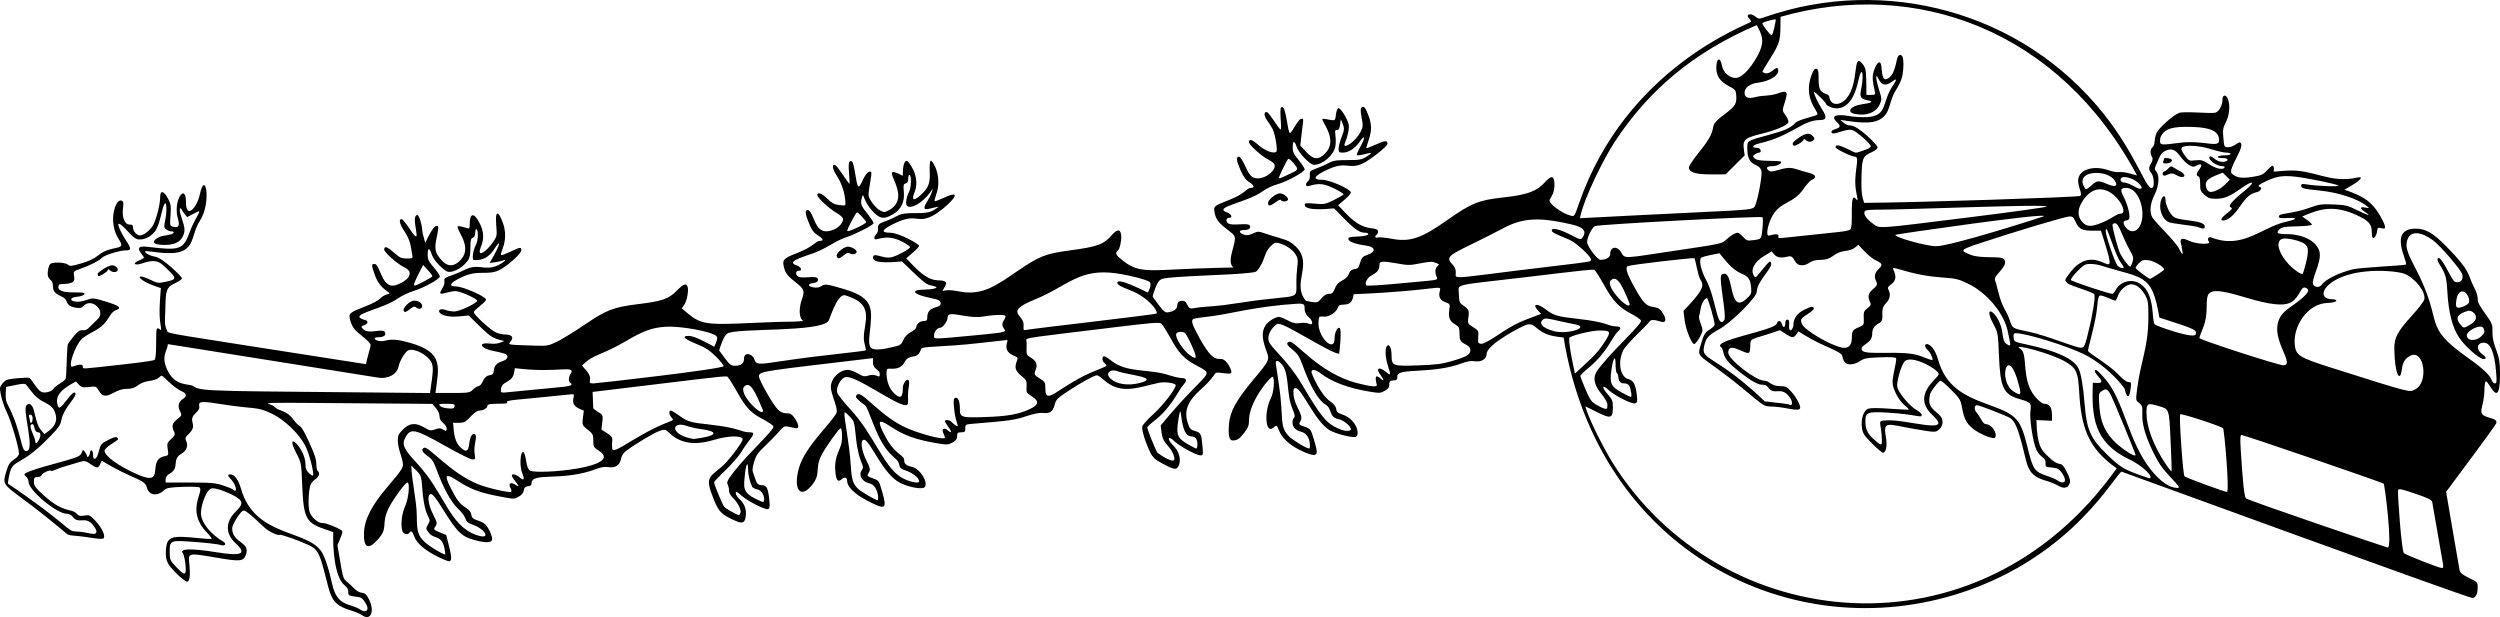 <?xml version="1.0" encoding="utf-8"?>
<svg version="1.1" id="Layer_1" xmlns="http://www.w3.org/2000/svg" xmlns:xlink="http://www.w3.org/1999/xlink" x="0px" y="0px"
	 viewBox="0 0 5000 1234.16" enable-background="new 0 0 5000 1234.16" xml:space="preserve">
<g>
	<path d="M4337.185,348.416c11.565-5.269,15.51,5.333,26.959,5.595c7.806,0.179,5.388-6.702-4.073-11.591
		c-17.878-9.236-16.226-13.303-23.774-5.201c-8.113,8.708-10.845,4.294-10.845,10.112
		C4325.451,352.179,4328.341,352.446,4337.185,348.416z"/>
	<path d="M4331.27,326.926c8.332-0.054,14.379-3.98,12.018-7.801c-1.722-2.786-15.122-4.454-15.122-1.883
		C4328.166,321.799,4321.796,326.987,4331.27,326.926z"/>
	<path d="M4336.327,443.733c7.907,4.232,50.886,6.976,59.988,10.616c9.458,3.783,13.309,3.486,13.309-1.025
		c0-14.014-48.402-10.538-61.553-19.153c-7.845-5.141-17.044-23.703-17.13-34.569
		c-0.075-9.398-4.782-9.684-8.273-0.502C4316.51,415.296,4323.036,436.62,4336.327,443.733z"/>
	<path d="M1693.679,493.6c-10.227,2.668-22.195,13.857-20.248,18.93c5.223,13.61,16.666-11.764,26.556-5.588
		c4.943,3.087,13.358,0.987,13.358-3.334C1713.344,498.692,1700.065,491.934,1693.679,493.6z"/>
	<path d="M4968.923,778.544c0.023-7.752,1.167-14.79,2.54-15.639c5.873-3.63,29.174,64.255,28.524-17.784
		c-0.169-21.288-1.534-29.339-7.809-46.077c-15.637-41.71,1.884-38.903-16.455-64.265
		c-17.525-24.237-20.324-29.44-20.324-37.915c-0.006-4.631-2.872-13.801-6.368-20.378
		c-15.36-28.888-3.917-30.463-56.906-84.186c-26.404-26.769-40.745-34.998-60.987-34.998
		c-56.349,0-13.828,68.352-19.449,71.826c-3.189,1.971-92.282,5.723-107.462,9.753
		c-28.153,7.474-52.965,19.893-60.569,30.315c-4.309,5.906-12.241,6.303-16.774,0.841
		c-6.829-8.229,16.326-44.261,12.388-65.115c-4.078-21.6-31.888-36.759-67.433-36.759
		c-17.419,0-20.614-2.502-12.536-9.819c4.689-4.247,10.54-5.207,34.51-5.656
		c15.876-0.298,29.261-1.733,29.747-3.189c1.187-3.562-19.66-16.607-19.388-16.421
		c31.96-13.741,61.546-25.699,111.791-1.619c21.981,10.534,27.636,17.335,27.636,33.236
		c0,23.515,10.861,5.163,10.861-4.431c0-14.126,26.773,12.042,10.489-20.041
		c-19.732-38.878-39.637-48.025-75.958-60.877l15.538-9.219c17.79-10.555,22.745-17.828,10.235-15.021
		c-55.963,12.556-86.943-16.876-139.253-13.944c-41.147,2.307-23.423,5.544-28.698-8.197
		c-1.175-3.063-4.024-1.41-11.675,6.775c-9.17,9.811-12.049,11.132-30.675,14.079
		c-21.464,3.396-31.439,1.748-40.823-6.746c-9.324-8.438,28.442-54.861,16.895-61.997
		c-3.435-2.123-12.963,9.306-24.116,9.306c-7.908,0-8.028-0.227-9.713-18.359
		c-1.502-16.154-0.895-19.96,5.04-31.686c7.176-14.174,8.896-33.553,4.099-46.171
		c-3.782-9.947-10.928-9.086-10.928,1.316c0,10.853-6.678,23.471-13.582,25.662
		c-9.228,2.929-62.552-3.436-73.579,0.87c-11.924,4.657-40.793,30.492-44.807,40.099
		c-5.645,13.51-1.992,23.391-7.87,28.269c-4.782,3.968-5.248,11.737-1.165,19.368
		c6.053,11.31-13.949,18.524-1.206,32.605c4.586,5.068,6.572,24.83,2.867,28.535
		c-11.54,11.539-30.029-61.456-98.061-146.947C4042.188,20.188,3766.677-47.817,3532.457,33.259
		c-14.729,5.099-15.192,5.101-21.344,0.119c-10.508-8.509-21.209-4.711-12.177,4.321
		c2.432,2.432,3.712,5.13,2.847,5.995c-5.856,5.854-249.831,90.708-344.148,364.244
		c-8.433,24.456-8.965,25.249-15.787,23.549c-18.17-4.528-45.934-25.249-42.583-31.782
		c4.145-8.079,9.626-13.763,9.688-30.058c0.056-18.215-5.973-19.989-18.8-5.534
		c-16.487,18.578-35.321,25.484-84.005,30.801c-48.601,5.308-63.688,11.423-111.606,45.237
		c-52.322,36.921-74.52,44.345-111.573,37.316c-12.013-2.279-24.216-3.39-27.118-2.469
		c-5.432,1.724-7.4-2.489-2.561-5.48c1.493-0.923,2.715-3.88,2.715-6.57c0-3.859-2.925-5.239-13.855-6.533
		c-28.654-3.394-45.852-24.822-65.933-46.054c4.509-3.806,25.482-20.495,25.482-25.396
		c0-6.65-42.497-25.415-57.556-25.415c-21.07,0-15.983-8.23,13.188-21.335
		c36.515-16.404,39.383,1.446,67.406-10.95c15.169-6.71,50.274-34.514,50.274-39.818
		c0-6.924-5.05-6.584-23.214,1.566c-10.063,4.515-18.643,7.863-19.067,7.44
		c-0.423-0.423,1.546-7.477,4.375-15.675c6.677-19.344,6.607-31.631-0.284-50.05
		c-6.039-16.139-9.536-20.039-13.982-15.592c-1.955,1.955-1.808,8.206,0.476,20.31
		c3.019,16.001,2.832,18.404-2.21,28.287c-11.126,21.809-36.825,35.783-31.589,23.184
		c6.204-14.93,9.32-29.929,7.848-37.775c-2.171-11.575-16.564-34.225-20.851-32.815
		c-1.829,0.601-3.936,6.497-4.683,13.101c-1.452,12.844-0.751,12.53-19.686,8.793
		c-4.107-0.811-7.467-0.837-7.467-0.059c0,8.214,32.484,42.523,4.954,69.439
		c-13.088,12.796-23.011,11.731-37.538-4.028l-11.553-12.534c5.584-53.085,8.8-54.585,1.7-53.233
		c-7.121,1.356-19.471,30.082-22.524,28.194c-5.116-3.161-7.347-57.372-17.005-51.403
		c-4.852,2.999,1.742,44.61-1.613,44.318c-3.033-0.264-22.03-32.987-27.066-34.536
		c-6.583-2.026-6.516,7.387,0.117,16.245c3.689,4.927,8.631,12.765,10.983,17.42
		c5.364,10.617,10.612,42.186,7.525,45.273c-4.978,4.978-22.832-1.669-36.074-13.429
		c-12.795-11.364-18.531-12.979-18.531-5.219c0,5.17,24.533,27.275,37.761,34.023
		c6.258,3.193,12.135,7.774,13.058,10.181c4.161,10.843-16.292,28.053-33.127,27.876
		c-11.709-0.123-16.458-4.803-25.639-25.268c-4.926-10.979-9.762-18.09-12.303-18.09
		c-6.21,0-5.122,8.27,3.665,27.854c5.747,12.81,10.481,19.124,17.666,23.565
		c9.764,6.034,10.798,11.033,2.283,11.033c-8.006,0-9.158,10.856-44.093,24.466
		c-29.734,11.584-30.355,12.114-28.258,24.107c2.44,13.955,7.3,20.515,25.893,34.955
		c18.214,14.144,17.712,11.714,9.165,44.437c-4.395,16.824-3.971,25.753,3.045,31.397
		c-0.273-0.22,3.716-0.257-30.92,0.477c-135.535,3.002-154.077,14.454-190.684-14.543
		c-14.364-11.378-16.075-14.967-9.671-20.282c7.194-5.971,14.525-61.767-12.553-30.359
		c-15.814,18.342-28.172,22.866-82.375,30.153c-50.558,6.797-61.502,11.195-107.108,42.19
		c-40.215,27.331-68.761,49.033-114.388,40.253c-23.191-4.463-28.439-2.293-34.7-1.099
		c8.232-14.594,9.691-15.823,5.057-18.807c-11.298-7.272-23.813,9.099-63.809-32.428l-13.576-14.096
		c4.227-3.591,25.795-21.039,25.795-25.099c0-3.138-39.644-26.118-58.419-26.118
		c-20.178,0-15.659-7.098,12.929-20.306c41.269-19.068,40.758,2.522,72.017-13.318
		c23.221-11.767,73.464-59.86,23.225-36.35c-9.591,4.488-18.001,7.596-18.69,6.907
		c-0.69-0.689,0.707-6.636,3.103-13.216c13.114-36.012-7.374-69.483-11.086-67.627
		c-1.58,0.79-2.339,10.147-1.814,22.399c1.021,23.83-2.751,32.77-20.346,48.218
		c-11.822,10.38-16.314,7.707-10.486-6.24c13.983-33.464-12.855-64.377-14.831-64.377
		c-8.616,0-8.186,24.908-8.186,30.008c-59.053-30.537,25.813,40.035-27.928,68.976
		c-8.313,4.477-9.712,4.53-17.213,0.651c-8.916-4.611-22.124-21.828-23.337-30.42
		c-1.076-7.628,7.577-44.131,5.223-46.485c-3.979-3.979-10.82,2.714-17.348,16.974
		c-8.252,18.024-9.736,16.7-14.474-12.91c-3.719-23.242-5.947-28.448-10.875-25.402
		c-2.485,1.536-2.906,7.729-1.597,23.428c0.98,11.737,1.319,21.34,0.757,21.34
		c-1.51,0-25.245-38.014-29.079-38.014c-6.711,0-4.866,8.671,5.141,24.154c16.102,24.913,16.732,55.45,15.731,56.451
		c-0.829,0.829-6.857,0.705-13.396-0.275c-8.967-1.345-14.472-4.429-22.399-12.546
		c-10.331-10.58-20.269-14.143-20.269-7.267c0,5.199,23.931,27.335,38.693,35.792
		c7.348,4.21,12.898,9.354,12.898,11.957c0,7.362-8.155,16.919-17.917,20.998
		c-20.336,8.497-31.673,2.736-40.638-20.651c-5.974-15.584-10.921-21.215-15.028-17.107
		c-2.222,2.223-1.524,7.036,2.635,18.151c7.627,20.385,11.026,25.456,21.394,31.915
		c9.975,6.215,11.396,10.485,3.489,10.485c-9.13,0-10.845,10.966-47.658,25.12
		c-27.068,10.408-28.988,13.102-23.172,32.512c2.325,7.759,7.494,13.806,20.627,24.126
		c19.044,14.966,20.158,17.959,13.53,36.356c-4.104,11.39-7.73,35.015,3.213,42.188
		c-26.589,2.624-21.98-0.021-97.735,3.63c-109.689,5.286-107.766,2.524-145.435-28.963l4.975-7.07
		c5.464-7.765,9.375-29.297,6.624-36.466c-2.854-7.437-8.269-5.295-22.076,8.731
		c-15.807,16.058-28.348,20.36-76.837,26.353c-49.39,6.105-63.037,11.37-107.196,41.354
		c-20.892,14.186-45.947,29.566-55.678,34.178c-16.345,7.746-19.554,8.321-42.13,7.553
		c-60.492-2.06-55.461-1.049-48.835-9.806c5.409-7.148,0.592-12.441-11.321-12.441
		c-5.092,0-13.568-1.801-18.835-4.002c-10.353-4.326-44.554-35.589-44.554-40.727
		c0-4.656,24.438-19.727,24.438-25.193c0-5.782-45.09-25.797-58.938-26.162
		c-17.132-0.452-14.164-6.544,8.705-17.866c36.683-18.162,54.208-1.558,80.302-16.898
		c17.722-10.418,40.528-31.663,40.528-37.752c0-6.855-1.936-6.601-22.007,2.891
		c-42.689,20.189,2.984-6.999-14.562-56.73c-9.619-27.262-16.041-25.765-13.638,3.179
		c1.847,22.25,1.798,22.491-7.223,35.623c-10.736,15.629-33.729,34.014-22.999,7.2
		c6.291-15.723,5.476-29.442-2.728-45.905c-10.95-21.974-19.881-21.669-19.97,0.683
		c-0.038,9.632-0.546,10.343-6.151,8.605c-12.872-3.99-18.317-4.72-18.317-2.45
		c0.05,10.366,33.109,44.234,2.143,70.29c-11.378,9.574-22.411,8.868-32.691-2.091
		c-14.438-15.392-16.302-23.228-11.127-46.782c2.475-11.262,3.75-21.226,2.834-22.142
		c-7.397-7.397-20.697,22.957-25.722,32.894c-1.138-4.098-6.031-20.892-6.031-24.93
		c-0.047-10.174-6.366-30.681-9.453-30.681c-16.988,0,14.851,73.542-15.7,27.581
		c-7.106-10.69-14.17-19.435-15.698-19.435c-6.713,0-4.864,8.673,5.151,24.168
		c13.41,20.748,12.519,30.563,15.682,47.108c1.389,7.26,1.086,7.467-10.916,7.467
		c-10.79,0-14.084-1.545-26.171-12.28c-13.163-11.691-18.938-13.392-18.938-5.58
		c0,5.17,24.533,27.275,37.761,34.023c13.305,6.788,15.875,11.599,11.031,20.65
		c-3.8,7.1-22.595,17.493-31.634,17.493c-23.231,0-25.856-43.445-36.529-43.445
		c-6.46,0-6.366,2.668,0.79,22.295c5.45,14.947,11.984,23.473,25.365,33.096
		c10.407,7.484-2.893,1.036-15.125,14.056c-3.377,3.594-16.017,10.312-28.089,14.927
		c-30.673,11.727-34.598,14.572-32.621,23.642c3.582,16.437,8.037,22.953,24.584,35.957
		c9.522,7.483,17.313,15.444,17.313,17.69c0,5.391-7.894,28.878-9.348,38.77
		c-425.158-66.662-393.307-59.763-397.967-67.689c-6.37-10.833-3.429-29.752-3.265-41.515
		c0.562-40.346,2.284-44.731,21.014-53.536c6.678-3.139,12.142-7.211,12.142-9.049
		c0-3.175-38.156-40.68-53.758-43.175c-10.146-1.623-22.128-8.246-19.55-10.806
		c2.422-2.404,52.038,10.098,75.138-0.864c23.501-11.152,18.374-36.285,34.248-60.321
		c23.285-35.258,11.129-104.635-0.395-52.12c-5.905,26.909-27.537,49.855-27.537,15.097
		c0-40.175-27.231-3.642-15.836,34.392c3.79,12.651,0.687,17.398-9.674,14.797
		c-6.816-1.711-6.882-1.986-5.413-22.745c1.304-18.433,0.71-22.514-4.839-33.232
		c-8.388-16.203-15.815-17.885-15.869-3.593c-0.055,14.282-6.944,42.262-13.634,55.376
		c-5.395,10.575-19.021,21.498-26.841,21.52c-6.194,0.016-13.79-8.437-13.79-15.345
		c0-5.016-1.471-6.367-6.927-6.367c-9.761,0-15.588-14.439-13.174-32.641c1.505-11.347,1.036-13.712-3.028-15.271
		c-12.098-4.643-27.998,43.117-5.074,77.758c16.221,24.512-13.905,9.161-41.648,31.894
		c-7.76,6.359-18.879,11.604-33.792,15.939c-19.802,5.757-22.715,6.019-26.709,2.405
		c-4.902-4.436-28.715-5.553-34.897-1.636c-2.029,1.286-4.293,7.685-5.029,14.221
		c-2.517,22.326,10.077,12.497,10.077,30.876c0,20.427,22.117,16.626,26.919,29.252
		c3.251,8.551,7.965,11.809,19.688,13.607c7.675,1.177,11.031,0.332,14.676-3.696
		c15.71-17.359,45.547,9.697,28.288,26.207c-18.378,17.583-20.45,23.416-30.223,22.39
		c-5.784-0.607-9.432,1.921-18.349,12.712c-6.122,7.408-11.274,14.714-11.45,16.235
		c-2.616,22.604-1.976,62.318-4.21,68.144c-2.083,5.43-19.379,12.758-24.595,20.207
		c-4.342,6.199-17.788,9.332-24.539,5.719c-7.355-3.937-19.597-25.1-23-27.635
		c-1.106-0.823-12.106-0.542-24.445,0.625c-19.287,1.824-23.292,3.103-28.544,9.115
		C2.749,769.43,0,774.175,0,776.128c0,11.32,6.572,34.547,13.828,48.872c8.033,15.861,24.041,70.175,24.139,81.905
		c0.029,3.567-3.678,8.078-10.041,12.219c-8.203,5.337-11.014,9.609-15.04,22.856
		c-11.896,39.139-4.893,19.421,120.57,125.536c5.861,4.958,12.154,2.138,46.896,7.799
		c15.068,2.455,25.184,2.985,26.767,1.402c4.414-4.414-3.098-20.896-15.68-34.407
		c-11.265-12.097-12.542-12.726-22.554-11.126c-8.501,1.359-11.576,0.633-15.451-3.65
		c-10.818-11.954-25.01,0.737-67.223-37.993c-15.759-14.459-18.328-18.114-18.328-26.079
		c0-8.101,0.862-9.263,6.873-9.263c3.78,0,7.534-1.721,8.341-3.824c1.676-4.368,16.712-11.314,19.171-8.855
		c2.19,2.19,7.498-3.156,29.424-9.378c39.857-11.31,35.637-13.259,49.016-4.168
		c16.471,11.193,16.186,8.207,22.957-6.654c62.068,38.58,85.403,35.529,90.155,53.869
		c4.026,15.535,20.468,18.168,34.084,5.457c5.327-4.972,10.318-5.894,37.529-6.936
		c17.584-0.673,32.5-0.087,33.919,1.331c8.587,8.586-27.965,46.059,14.175,89.749
		c6.091,6.316,10.488,12.07,9.77,12.789c-0.718,0.718-12.25,0.154-25.626-1.253
		c-56.3-5.921-63.878-3.201-65.819,23.629c-0.913,12.625,0.053,18.635,4.349,27.055
		c5.405,10.594,32.452,36.265,38.21,36.265c4.747,0,6.52-12.657,4.562-32.53
		c-2.477-25.134-5.883-25.614,52.172-15.72c49.689,8.468,55.506,7.965,60.526-5.237
		c10.175-26.761-27.358-22.844-27.358-53.166c0-6.489,12.952-28.39,20.489-34.645
		c3.979-3.302,12.351,3.005,44.796,33.747c7.53,7.135,26.366,15.965,29.683,13.915
		c2.33-1.44,39.296,11.607,58.618,20.689c15.938,7.492,20.6,15.225,29.845,49.511
		c13.542,50.219,12.036,68.178,51.571,80.218c10.383,3.162,21.251,7.564,24.14,9.782
		c17.607,13.473,26.867-6.677,14.415-31.369c-11.209-22.227-13.084-3.881-32.1-24.081
		c-18.769-19.938-17.57-5.396-25.095-49.899l-5.786-34.218c7.16-16.948,12.195-27.054,8.437-29.445
		c-11.095-7.059-31.418-14.995-37.537-14.658c-9.496,0.524-22.78-10.818-26.747-22.836
		c-3.558-10.783-1.767-47.118,2.739-55.537c1.605-2.999,5.93-7.426,9.611-9.838
		c6.801-4.457,8.911-12.93,3.978-15.979c-1.494-0.923-2.715-7.222-2.715-13.997c0-9.127-3.694-20.325-14.255-43.218
		c-21.184-45.919-14.114-22.222-31.894-45.951c-15.655-20.893-28.084-14.625-38.281-25.978
		c-8.282-9.22-91.066-8.06,316.587-5.086l7.266,8.729c12.318,14.799,1.803,19.641,14.044,29.269
		c3.96,3.115,7.201,8.019,7.201,10.898c0,6.128-0.981,6.363-8.074,1.933c-4.165-2.601-7.307-2.569-14.833,0.152
		c-8.718,3.152-10.578,2.849-21.391-3.488c-17.832-10.45-29.87-9.44-42.911,3.601
		c-9.027,9.027-10.542,12.246-10.542,22.401c-0.002,18.394,12.731,40.898,9.973,51.319
		c-5.575,21.045-74.249,74.596-77.396,130.294c-1.842,32.595,7.729,38.274,27.48,16.306
		c22.322-24.828,5.542-29.876,21.714-62.929c8.252-16.867,33.277-51.176,37.328-51.176
		c5.636,0,2.78,31.587-4.244,46.929c-6.984,15.256-9.523,37.988-5.599,50.142c2.013,6.237,10.743,8.38,13.825,3.394
		c3.101-5.017,6.346-2.779,9.404,6.486c9.486,28.742,66.63,50.535,69.585,50.535
		c9.093,0,3.386-18.242-5.2-52.431c-25.927-10.954-26.541-9.799-21.604-17.333
		c3.943-6.018,3.663-7.504-4.407-23.403c-10.464-20.616-12.766-41.24-4.602-41.24
		c3.623,0,10.501,8.599,23.08,28.856c30.256,48.722,38.024,56.198,66.184,63.695
		c19.102,5.085,30.845,4.911,32.916-0.489c2.048-5.338-6.578-25.248-13.655-31.519
		c-11.887-10.533-26.173-6.233-27.664-19.221c-0.609-5.303-3.959-9.504-11.248-14.105
		c-12.3-7.765-17.796-15.115-31.053-41.534c-12.622-25.154-8.988-27.77,15.979-11.504
		c24.409,15.903,43.414,23.04,80.254,30.138c31.711,6.11,31.738,6.11,40.924,0.765
		c6.144-3.575,9.472-7.727,10.036-12.519c1.552-13.195,15.355-3.704,15.55-14.29
		c0.428-23.005,61.081-2.497,129.132-28.355c9.903-3.763,17.616-4.96,24.68-3.83
		c13.631,2.18,22.694-3.776,25.077-16.48c1.187-6.328,4.774-11.865,10.513-16.226
		c17.858-13.57,57.504-37.092,67.632-40.127c9.933-2.976,10.94-2.706,19.226,5.156
		c21.532,20.43,50.66,24.757,88.644,13.169c28.331-8.643,57.222-9.147,57.222-0.998
		c0,5.971-29.276,44.393-41.742,54.782c-27.426,22.858-33.543,21.549-15.124,67.24
		c9.338,23.166,15.162,28.781,42.302,40.786c14.634,6.474,18.974,4.539,20.829-9.285
		c1.776-13.239-2.596-25.076-12.704-34.397c-6.505-5.999-9.588-13.782-5.46-13.782
		c0.923,0,5.869,3.68,10.992,8.177c12.293,10.793,46.535,27.906,51.798,25.887
		c3.418-1.312,3.827-4.779,2.311-19.582c-2.213-21.6-5.251-28.045-13.246-28.1
		c-13.405-0.093-11.882-6.958-18.305-23.038c-2.655-6.648-2.426-10.973,1.249-23.524
		c3.692-12.608,7.501-18.233,21.15-31.226c41.282-39.298,33.594-42.582,49.973-38.782
		c5.784,1.342,12.044,2.469,13.911,2.505c5.487,0.105,3.911-8.774-3.492-19.67
		c-12.94-19.043-16.871-2.181-33.819-17.601c-9.062-8.245-38.038-58.965-38.038-66.582
		c0-10.699,10.636-10.318,228.084-36.296v8.7c0,14.299,13.576,13.595,13.576,22.964
		c0,12.343-4.63-2.3-22.283,3.118c-8.399,2.578-10.988,2.076-21.698-4.199
		c-6.688-3.92-15.474-7.127-19.524-7.127c-17.191,0-34.209,16.98-34.236,34.147
		c-0.019,15.849,15.681,43.718,10.929,52.596c-11.13,20.796-62.256,66.572-74.517,108.572
		c-12.468,42.715,2.006,63.716,24.925,36.164c20.004-24.047,5.783-33.041,19.603-60.495
		c7.56-15.021,35.39-54.226,38.492-54.226c2.32,0,3.587,12.154,2.55,24.438
		c-1.533,18.14-15.214,29.199-13.326,58.867c1.298,20.383,5.006,25.802,12.819,18.732
		c5.968-5.401,11.097-3.731,11.097,3.613c0,11.36,15.425,26.403,40.191,39.194
		c37.023,19.122,39.854,17.452,29.884-17.631c-6.202-21.825-6.715-22.614-17.191-26.46
		c-14.014-5.145-13.642-4.654-9.465-12.459c3.23-6.035,2.719-8.499-4.932-23.755
		c-10.408-20.755-12.819-41.459-4.826-41.459c12.037,0,37.677,69.542,72.944,86.619
		c18.138,8.783,44.23,13.158,48.414,8.117c7.883-9.499-9.478-37.134-25.478-40.553
		c-11.295-2.414-15.499-5.971-15.499-13.112c0-10.992-18.054-10.749-37.163-46.501
		c-17.754-33.216-15.73-38.025,9.075-21.561c27.531,18.274,51.282,26.851,94.429,34.101
		c19.062,3.203,21.58,3.073,30.176-1.556c18.641-10.039,0.773-20.488,17.525-20.488
		c7.191,0,8.146-0.929,8.146-7.93c0-7.769,0.344-7.958,16.971-9.317c71.894-5.879,81.502-7.241,104.332-14.797
		c15.684-5.191,27.377-7.503,33.839-6.69c13.886,1.746,20.17-2.577,23.612-16.242
		c2.708-10.757,5.001-13.059,28.176-28.295c25.899-17.027,51.191-30.771,56.626-30.771
		c1.687,0,8.376,4.672,14.863,10.383c34.091,30.007,70.649,12.483,109.44,4.516
		c11.767-2.417,33.012,0.79,33.012,4.982c0,7.463-25.571,40.531-44.751,57.871
		c-11.34,10.252-21.302,21.334-22.138,24.625c-1.631,6.422,6.462,32.598,16.144,52.216
		c4.886,9.9,9.321,13.875,24.949,22.359c21.554,11.701,27.131,12.623,31.13,5.15
		c6.689-12.499,1.705-30.74-11.865-43.418c-9.006-8.413-12.095-22.235,5.043-5.89
		c10.027,9.563,43.221,27.407,50.981,27.407c5.255,0,5.503-1.124,4.044-18.328
		c-2.071-24.401-3.512-27.306-15.125-30.476c-8.711-2.377-10.441-4.336-14.377-16.274
		c-9.495-28.801,5.186-48.282,27.736-68.323c37.699-33.504,17.734-33.978,43.5-31.063
		c14.373,1.626,16.055,1.3,16.055-3.119c0-2.714-3.099-9.495-6.886-15.069
		c-17.998-26.485-19.559,15.832-56.942-52.22c-14.925-27.171-17.361-34.825-12.115-38.067
		c1.54-0.952,19.563-3.647,40.051-5.99c26.938-3.08,87.858-19.616,167.812-24.423
		c26.186-1.574,4.753,11.019,22.858,26.906c9.292,8.154,9.004,17.885-0.381,12.862
		c-2.923-1.564-10.398-2.046-16.814-1.084c-9.357,1.403-14.056,0.4-24.738-5.28
		c-7.253-3.857-14.959-7.012-17.125-7.012c-8.203,0-22.53,9.061-27.795,17.58c-7.227,11.694-6.908,25.304,1.116,47.547
		c7.933,21.994,9.021,19.5-27.852,63.849c-32.146,38.663-44.25,61.233-46.007,85.786
		c-1.637,22.887,0.513,32.329,7.364,32.329c9.128,0,13.83-3.15,23.388-15.668
		c7.701-10.086,9.366-14.604,9.366-25.423c0-36.611,44.087-89.457,47.495-86.081
		c4.195,4.156,1.946,31.243-3.477,41.873c-14.697,28.808-11.054,73.903,4.81,59.546
		c16.383-14.827-4.263,20.808,61.676,49.094c31.165,13.369,27.315,2.445,18.986-25.957
		c-5.677-19.356-6.43-20.443-16.805-24.24c-14.085-5.155-13.708-4.661-9.528-12.47
		c6.795-12.697-12.51-28.331-14.114-52.995c-0.69-10.608-0.091-12.219,4.544-12.219
		c11.743,0,38.33,66.945,67.758,84.191c12.396,7.265,45.531,15.592,52.065,13.085
		c9.012-3.458,2.659-35.035-27.431-44.86c-20.664-6.747-1.787-11.049-24.484-26.665
		c-18.279-12.577-36.59-54.51-36.59-57.93c0-6.472,7.649-5.5,17.829,2.265
		c23.243,17.728,55.853,29.878,99.235,36.972c19.255,3.149,21.302,3.006,29.868-2.077
		c7.04-4.178,9.082-7.115,8.707-12.528c-1.052-15.191,17.628-0.559,16.028-16.034
		c-1.863-18.013,70.033-3.682,129.594-26.343c10.257-3.902,17.951-5.126,25.073-3.987
		c13.249,2.119,23.938-4.308,23.938-14.392c0-19.661,72.102-56.289,79.21-58.418
		c20.638-6.183,18.042,17.968,61.748,23.765l13.023,1.728c69.533,426.733,455.736,622.042,796.371,509.982
		c225.835-74.293,309.111-241.415,319.86-241.677c0.272-0.007,691.722,252.435,701.225,252.435
		c6.662,0,10.724-7.941,10.724-20.961c0-10.152-0.507-10.707-17.401-19.038
		c-13.915-6.862-17.711-10.106-18.951-16.196c-2.01-9.879-24.726-143.877-26.786-155.991
		c12.015-16.199,96.183-128.954,99.622-136.002c2.978-6.103-0.205-8.832-15.124-12.966
		C4950.689,827.484,4968.787,817.274,4968.923,778.544z M4967.325,657.097c2.716,7.078,1.98,9.234-5.536,16.199
		c-10.795,10.005-28.114,8.421-28.114-2.571C4933.675,661.035,4963.058,645.976,4967.325,657.097z M4940.463,649.29
		c-13.612,7.693-13.378,7.705-20.289-1.081c-9.854-12.526-5.36-20.253,15.398-26.478
		C4944.727,618.986,4964.498,635.707,4940.463,649.29z M4937.373,606.066c0-0.274-2.098,4.019-12.805,7.725
		c-12.045,4.17-14.273,1.398-11.685-14.547c1.984-12.228,7.516-18.172,14.767-15.871
		C4934.703,585.612,4941.002,600.313,4937.373,606.066z M4655.408,605.825c21.997-0.752,20.365-7.318,9.002-7.37
		c-41.82-0.193-8.274-62.248,108.646-56.36c14.588,0.735,30.596,3.182,36.096,5.517
		c22.2,9.428,43.086,36.9,39.355,51.764c-0.918,3.655-12.102,18.088-24.855,32.073
		c-28.58,31.34-35.321,44.072-35.026,66.156c0.69,51.605,11.612,68.686,14.842,42.087
		c1.832-15.081,6.824-23.177,17.477-28.348c28.064-13.621,36.969,55.871,8.377,67.818
		c-11.361,4.747,2.659,10.162-167.175-43.899c-64.805-20.629-70.503-24.308-72.676-46.928
		C4586.155,653.835,4613.685,607.251,4655.408,605.825z M4564.757,477.551c8.116-2.576,36.628,3.958,44.585,10.217
		c7.974,6.273,8.41,14.131,2.197,39.572c-2.446,10.014-5.282,19.149-6.302,20.301
		c-1.02,1.151-6.656-1.388-12.524-5.644C4562.271,519.921,4546.417,483.372,4564.757,477.551z M4582.883,604.056
		c18.329-11.576,17.952-32.516,28.423-28.497c11.86,4.551,2.743,15.573-33.85,40.921
		c-59.501,41.216,18.452,112.203-10.345,114.171c-8.588,0.587-168.308-51.181-168.335-54.557
		c-0.007-1.376,3.274-10.54,7.291-20.365c22.616-55.309-25.802-94.521,83.74-61.139
		C4540.283,609.974,4568.904,612.885,4582.883,604.056z M4452.39,305.211c11.786,0.046,12.836,5.465-3.234,5.465
		c-15.636,0-19.605,5.431-4.168,5.431c23.421,0,1.771,16.195-15.774,1.431c-5.267-4.432-8.98-5.936-10.117-4.098
		c-3.68,5.954,14.052,18.958,25.851,18.958c10.451,0,1.688,14.169-26.794-3.98
		c-12.833-8.177-16.061-9.092-27.36-7.754c-12.575,1.489-12.966,1.304-21.375-10.13
		c-6.513-8.857-7.848-12.512-5.57-15.256c5.015-6.042,34.814-4.442,58.57,3.144
		C4434.049,302.137,4447.537,305.192,4452.39,305.211z M4459.622,359.439c-5.456,5.695-13.948,15.428-24.322,20.351
		c-13.2,6.264-19.307,5.366-22.322-3.283c-6.207-17.807,8.512-21.34,32.45-31.262L4459.622,359.439z
		 M4327.704,264.56c9.231-9.232,26.612-12.138,62.346-10.426c29.041,1.392,44.079,7.714,47.219,19.851
		c7.083,27.381-25.56,4.667-78.753,11.75h-0.001c-37.072,4.936-38.495,4.746-38.495-5.136
		C4320.02,275.048,4322.599,269.665,4327.704,264.56z M4309.107,389.52c9.009-17.846,10.427-38.45,3.231-46.944
		c-3.566-4.211-3.543-5.768,0.206-13.576c7.783-16.21,7.347-22.843,19.958-28.112
		c22.383-9.352,25.771,16.986,45.647,29.073c7.085,4.308,8.749,4.408,15.48,0.928
		c9.579-4.954,12.085-1.154,5.097,7.729c-6.279,7.982-6.835,12.406-1.803,14.337
		c2.359,0.905,3.522,6.072,3.394,15.068c-0.174,12.149,0.802,14.583,8.671,21.617
		c7.301,6.527,11.273,7.927,22.488,7.927c16.867,0,27.511-4.344,50.055-20.432
		c24.472-17.463,31.527-14.974,9.144,3.225c-61.917,50.346-7.443,23.846-35.719,45.475
		c-12.213,9.343-15.535,15.176-8.642,15.176c9.42,0,21.375-10.113,34.038-28.792
		c23.918-35.283,32.89-23.011,40.417-32.083c8.319-10.022-19.654-3.246,11.726-17.944
		c27.145-12.715,41.301-13.103,95.892-2.631c25.288,4.851,47.2,10.044,48.693,11.541
		c2.795,2.801-43.968,1.062-64.488-2.398c-8.157-1.375-10.182-0.872-10.182,2.528c0,5.497,3.986,6.565,36.763,9.849
		c38.21,3.829,76.761,16.552,94.928,31.33c5.221,4.247,5.091,4.352-3.394,2.716
		c-12.488-2.408-10.797,2.364,0,9.279c13.877,8.887,5.389,6.707-16.946-4.353
		c-18.471-9.146-22.891-10.198-46.981-11.182c-23.935-0.977-28.684-0.322-47.518,6.556
		c-35.395,12.925-61.654,10.491-61.654,17.437c0,3.298,3.356,3.895,17.649,3.139
		c20.666-1.093,19.428,2.515-2.515,7.329c-50.098,10.992-86.761,56.137-149.946,31.627
		c-5.856-2.272-9.123,3.201-4.927,8.256c5.548,6.686-25.513,5.281-40.174-1.817
		c-27.437-13.282-11.897,12.713-14.476,12.713c4.055,16.105,2.154,18.29-4.192,4.818
		c-7.885-16.739-49.123-54.093-54.921-65.209C4298.629,423.222,4300.517,406.536,4309.107,389.52z M4309.651,648.954
		c-7.261-7.111,1.837-59.309-27.976-80.572c-16.686-11.901-40.878-6.345-50.111,11.51
		c-2.202,4.258-5.397,7.743-7.102,7.743c-6.591,0-80.785-24.711-82.494-27.476
		c-0.994-1.607,4.712-9.524,12.68-17.591c12.886-13.048,15.727-14.669,25.714-14.669
		c6.175,0,14.77,1.129,19.1,2.509c86.842,27.674,104.42,14.44,119.236,104.745
		c64.885,21.193,76.262,23.82,72.734,33.016C4391.434,679.855,4313.033,652.266,4309.651,648.954z M4343.132,942.853
		c-1.557,1.557-49.967-63.094-50.198-117.037c-0.08-18.891,1.934-20.181,22.271-14.269
		c24.084,7.001,22.794,3.496,25.99,70.681C4342.757,915.075,4343.629,942.356,4343.132,942.853z M4073.131,900.157
		c8.518,16.928,18.818,13.776,17.964,26.167c-0.746,10.836,3.6,6.317,21.968,10.364
		c6.628,1.461,16.849,15.781,16.877,23.62c0.012,5.755-7.479,6.104-14.642,0.682
		c-2.832-2.144-12.738-6.423-22.015-9.51c-24.347-8.102-27.226-12.307-37.867-55.306
		c-14.597-58.985-20.796-65.925-77.11-86.337c-50.73-18.388-86.636-36.194-102.117-90.511
		c-12.085-42.405-36.782-33.757-20.657-19.164c2.891,2.616,6.542,8.443,8.112,12.947
		c3.251,9.326,4.604,9.393-22.872-1.124c-34.09-13.048-109.635,0.007-116.488-11.2
		c-6.835-11.174,20.096-12.167,20.096-32.531c0-10.411,4.122-17.004,13.623-21.792
		c14.396-7.254-1.206-25.217,14.209-40.377c7.779-7.651,9.56-17.613,4.754-26.593
		c-2.213-4.135-1.213-6.137,5.431-10.868c18.302-13.032,0.393-32.582,4.111-32.582
		c9.802,0,41.872,15.006,95.836,18.756c29.436,2.045,34.325,3.177,53.424,12.363
		c39.226,18.867,73.727,61.094,80.349,98.343c3.779,21.252,9.346,31.536-4.215,21.62
		c-3.486-2.549-5.66-8.9-7.034-20.554c-4.867-41.276-42.569-64.582-17.908-18.11
		c8.902,16.774,9.098,17.893,10.904,61.944c2.693,65.715,8.77,78.446,41.983,87.968
		c21.698,6.22,23.106,7.801,21.012,23.584C4058.69,838.312,4066.249,886.484,4073.131,900.157z M3762.003,859.164
		c2.225,14.137,1.658,27.406,1.658,26.474c-0.44,5.42-3.599,4.056-15.736-6.792
		c-12.77-11.414-17.122-20.554-17.122-35.957c0-18.324,3.885-19.915,43.258-17.708
		c61.432,3.443,69.426,12.249,69.426,4.358c0-2.106-4.888-6.526-10.861-9.822
		c-13.396-7.391-36.063-34.683-38.136-45.917c-1.693-9.176,6.798-39.83,13.771-49.723
		c12.277-17.414,69.166,15.069,69.166,23.973c0,8.78-56.871,41.345-11.545,83.057
		c42.733,39.325-52.093,7.536-91.312,9.602C3758.08,841.579,3759.019,840.201,3762.003,859.164z M3608.693,619.33
		c-14.139,7.046-21.734,17.475-21.842,29.99c-0.056,6.495-4.591,13.331-7.147,10.774
		c-4.377-4.377,2.37-20.869-4.945-20.869c-2.598,0-4.158,2.486-4.158,6.628c0,9.152-4.48,11.106-6.551,2.857
		c-2.01-8.012-8.53-8.977-10.472-1.551c-3.591,13.731-133.171,33.778-110.946,47.513
		c1.3,0.804,3.102,5.147,4.003,9.652c2.527,12.636,8.914,20.537,30.897,38.221
		c54.045,43.478,46.598,16.766,59.966,33.757c11.311,14.382,23.419-2.824,38.825,14.418
		c13.107,14.67,6.614,22.851,2.182,18.419c-0.899-0.899-13.24-2.477-48.902-6.396
		c-100.116-95.306-128.029-80.571-121.456-109.987c3.806-17.035,8.237-22.082,29.988-34.169
		c25.092-13.943,75.447-64.079,75.447-75.12c0-20.718,32.373-47.891,28.619-57.575
		c-1.629-4.201-2.739-3.781-9.128,3.456c-18.634,21.111-20.824,28.795-24.78,22.987
		c-8.187-12.02-0.17-28.241,19.952-40.372l15.171-9.146c6.255,7.723,10.251,16.157,32.887,10.177
		c14.268-3.77,9.905,17.677,27.47,17.558c15.444-0.104,13.682-10.615,36.069-10.78
		c28.783-0.213,23.312-14.333,51.767-18.01c15.461-1.999,20.069-7.776,25.032-12.273
		c9.028,9.651,23.149,25.877,35.862,31.61c29.418,13.266-14.342,15.254,0.325,42.66
		c7.308,13.656-24.313,14.821-13.291,39.013c3.016,6.619,2.611,7.798-4.668,13.602
		c-7.116,5.674-7.906,7.816-7.376,19.998c0.582,13.37,0.392,13.727-9.492,17.857
		c-12.489,5.218-14.256,7.923-14.308,21.911c-0.054,14.592-7.087,21.428-19.618,19.072
		c-23.67-4.451-76.206-35.576-80.412-47.639c-3.168-9.088-2.377-10.36,12.421-19.951
		c6.347-4.114,11.54-8.613,11.54-9.997C3627.622,612.076,3622.285,612.557,3608.693,619.33z M3242.411,504.819
		c-8.149-13.813-22.082-11.715-22.082,3.325c0,8.91-13.295,11.609-19.099,11.609
		c-6.526,0-27.083-27.303-27.002-35.862c0.089-9.295,9.584-28.463,15.727-31.751
		c6.226-3.332,330.362-20.467,334.837-17.701c1.08,0.667,1.365,8.222,0.635,16.789
		c-2.329,27.322-2.058,26.877-17.659,28.947c-13.249,1.758-14.452,1.399-21.606-6.434
		c-4.167-4.562-8.947-8.294-10.623-8.294c-5.08,0-14.441,5.64-23.364,14.077
		c-8.254,7.804-10.61,8.314-98.883,21.396C3245.637,516.876,3250.464,518.468,3242.411,504.819z M3248.236,581.462
		c5.399,11.609,10.187,22.787,10.64,24.84c4.617,20.91-49.946-32.775-37.301-45.494
		C3229.571,552.767,3237.887,559.21,3248.236,581.462z M3521.197,300.493c-0.571-2.93-3.431-4.774-7.459-4.811
		c-11.663-0.105-8.779-5.687,4.528-8.764c66.718-15.426,85.757-46.841,122.153-46.841
		c12.682,0,13.749-5.743,3.914-21.07c-8.669-13.509-17.726-33.126-16.062-34.79
		c1.462-1.462,23.789,20.807,23.789,23.727c0,3.971,46.87,33.821,64.187-44.989
		c8.212-37.375,11.999-12.572,6.164,14.639c-3.543,16.519-1.364,20.337,13.162,23.062
		c12.172,2.284,7.918,5.337-10.819,7.767c-23.866,3.095-33.206,16.069-14.143,19.646
		c23.115,4.336,42.31-3.499,49.248-20.103c3.868-9.258,3.756-11.233-1.584-27.813
		c-5.719-17.758-9.103-38.45-0.852-21.535c5.728,11.742,14.496,13.605,25.555,5.429
		c12.509-9.249,10.893-5.086,2.236,7.991c-22.201,33.536-9.3,59.504-50.913,62.154
		c-9.928,0.632-26.326-0.33-36.44-2.137c-26.82-4.793-37.056,0.349-24.077,12.095
		c16.892,15.288-10.861,12.094-10.861,19.346c0,10.642,26.839-7.124,41.508-3.443
		c8.027,2.015,37.236,27.8,37.236,32.872c0,1.886-6.722,5.543-14.938,8.127
		c-18.809,5.916-11.35,6.378-32.862-3.689c-17.059-7.983-22.797-8.664-22.797-2.706
		c0,3.232,32.008,18.727,38.693,18.729c12.14,0.005-4.911,33.907,2.97,72.24
		c2.815,13.688,2.926,17.176,0.44,13.775c-16.461-22.512-4.694,53.429-12.913,59.907
		c-1.867,1.471-11.336,3.489-21.044,4.484c-136.692,14.011-122.188,14.914-122.188,8.132
		c0-4.235-5.213-4.448-19.007-0.776c-6.241,1.661-3.768-17.747,4.449-34.916c16.646-34.781,42.649-26.257,64.763-58.736
		c5.989-8.796,13.639-17.004,16.998-18.241c9.94-3.657,7.338-10.043-5.43-13.329
		c-37.403-9.626-32.602-14.428-64.957-5.254c-10.416,2.954-13.449,2.966-16.941,0.068
		c-5.819-4.829-2.917-8.345,6.887-8.345c9.095,0,18.668-4.226,18.668-8.242c0-4.737-45.203,0.665-53.055-7.188
		c-4.28-4.281-4.26-4.793,0.325-8.146C3517.277,303.3,3522.48,307.07,3521.197,300.493z M3402.801,515.242
		c4.44-2.869,30.055-7.557,36.108-8.761c12.72,15.579,25.597,32.753,43.483,40.434
		c14.586,6.263,18.184,11.237,19.724,27.265c1.23,12.806,0.763,14.021-8.889,23.124
		c-38.301,36.12-23.401-64.741-49.867-47.973c-7.382,4.677,11.293,83.735,4.838,91.511
		c-14.891,17.943-15.754-44.201-36.345-81.627C3401.655,540.675,3397.168,518.882,3402.801,515.242z M3943.953,433.982
		c-196.457,24.4-183.617,23.907-198.754,12.826c-12.536-9.176-18.329-17.718-16.048-23.661
		c1.168-3.044,8.536-3.87,34.829-3.905c54.397-0.072,335.106-11.68,329.314-6.091
		C4091.8,414.592,4024.597,423.966,3943.953,433.982z M4087.727,432.521c-0.765,0.704-186.029,60.293-216.148,59.88
		c-20.446-0.28-84.874-18.595-80.567-22.902C3791.992,468.519,4096.666,424.299,4087.727,432.521z M4027.909,783.446
		c-33.835-20.633-12.373-99.778,9.883-13.257C4043.006,790.457,4041.881,791.966,4027.909,783.446z M4020.09,642.383
		c-8.588-25.624-14.461-23.281-23.216-57.568c-2.976-11.655-6.119-23.038-6.986-25.297
		c-3.437-8.955,30.569-28.7,17.331-41.937c-5.832-5.832-45.198-0.002-65.248-7.725
		c-23.148-8.918-22.212-10.103,18.685-23.676c69.732-23.143,170.596-53.31,178.258-53.312
		c6.025-0.003,8.377,1.842,11.316,8.877c9.106,21.795,19.517,19.631,51.676,19.631
		c44.852,139.99-4.548,3.791-64.697,87.636c-8.227,11.469-8.264,11.669-3.042,16.601
		c7.845,7.408,52.348,17.676,54.617,23.588c2.128,5.545-3.803,41.902-12.51,76.681
		c-6.646,26.55-7.824,29.057-13.895,29.582c-9.878,0.854-67.977-24.303-104.086-31.75
		C4024.962,656.837,4024.927,656.818,4020.09,642.383z M4183.313,370.412c-10.947,9.611-11.593,9.734-15.253,2.894
		c-17.78-33.221,46.435-35.006,61.19-12.485c7.507,11.456,1.63,14.343-14.805,7.273
		c-17.604-7.573-20.076-7.389-31.132,2.318H4183.313z M4241.017,427.433c-8.152,0-15.216,8.894-37.463,18.045
		c-21.42,8.812-30.748,8.347-39.422-1.962c-9.608-11.418-9.346-24.945,0.793-40.932
		C4206.657,336.78,4265.641,427.433,4241.017,427.433z M4260.15,533.329c-2.584,0-14.243-15.493-19.846-26.371
		c-4.176-8.11-15.257-49.481-15.301-57.124c-0.01-1.867,2.255-3.394,5.035-3.394
		c8.131,0,14.438,27.508,30.173,55.06c6.64,11.626,7.223,14.406,4.725,22.545
		C4265.212,524.045,4261.793,533.329,4260.15,533.329z M4244.43,536.045c-2.765,0-6.992-2.171-9.393-4.825
		c-5.114-5.65-23.628-59.48-23.628-68.696c0-22.815,16.669,44.009,30.048,62.478
		C4248.467,534.678,4248.834,536.045,4244.43,536.045z M4296.846,520.413c10.949,1.234,31.32,13.225,31.32,18.436
		c0,2.81-26.91,18.918-27.909,18.918c-2.874,0-29.112-19.754-29.112-21.918c0-1.522,3.147-5.914,6.994-9.761
		C4284.079,520.148,4286.901,519.292,4296.846,520.413z M4276.168,457.113c-17.041,18.291-38.352-16.104-24.32-16.104
		c2.827,0,5.763-1.624,6.524-3.608c2.389-6.226-2.998-28.079-10.422-42.277
		c-7.979-15.26-7.149-19.282,3.982-19.282C4282.615,375.843,4294.591,437.339,4276.168,457.113z M4283.109,376.254
		c-3.825,6.19-22.832-11.272-35.62-11.272c-9.937,0-11.059-18.631,16.57-7.088
		C4274.248,362.151,4285.264,372.768,4283.109,376.254z M3524.858,46.138c3.467-2.851,26.736-8.908,26.736-6.96
		c0,2.819-4.992,29.245-8.197,31.226C3541.195,71.765,3522.867,47.775,3524.858,46.138z M3228.998,284.343
		c67.82-103.89,159.222-180.757,284.577-234.127c10.035,19.67,18.02,31.609,0.617,62.916
		c-14.368,25.847-31.317,42.772-42.833,42.772c-12.838,0-24.821-10.941-27.65-25.245
		c-3.307-16.719-10-15.347-11.031,2.261c-1.037,17.718,6.798,29.937,25.288,39.437
		c12.279,6.309,13.607,7.913,14.395,17.391c1.468,17.658-1.303,22.284-23.195,38.734
		c-41.858,31.453-3.422,16.991-49.17,73.482c-12.199,15.064-22.18,29.875-22.18,32.915
		c0,16.455,39.492,13.811,73.425,13.811c22.778-22.688,14.445-14.388,38.098-37.947
		c-3.822-28.812-7.646-33.252,33.123-43.081c28.407-6.848,51.962-16.762,54.299-22.853
		c0.854-2.226-1.593-8.468-5.439-13.872c-6.973-9.8-6.979-9.861-2.498-23.734
		c8.094-25.062,6.373-27.443-14.515-20.073c-16.49,5.818-26.907,2.576-44.553,7.295
		c-13.281,3.552-20.614,0.486-20.614-8.619c0-10.551,10.067-18.316,26.391-20.355
		c25.832-3.228,44.735-16.183,40.337-27.645c-3.402-8.864-17.241,17.835-30.986,5.759
		c-0.503-0.442,5.26-10.429,12.807-22.193c25.238-39.343,22.977-41.737,23.406-87.76
		c268.863-76.659,556.561,24.548,713.001,317.333c-44.214-13.542-28.967-1.113-58.617-10.958
		c-26.202-8.699-52.221-2.365-57.964,14.11c-5.34,15.319,9.171,33.79,2.754,37.756
		c-4.219,2.607-336.895,13.5-431.966,13.857c-3.104-10.362-6.396-15.845-5.269-53.584
		c1.096-36.692,2.437-39.713,21.423-48.275c6.083-2.743,10.774-6.752,10.747-9.201
		c-0.035-4.444-38.781-43.711-54.498-43.711c-8.537,0-15.506-7.187-20.138-11.252
		c21.022,3.203,54.574,9.049,73.228,1.925c29.3-11.19,21.767-36.529,38.507-62.215
		c3.744-5.746,8.545-15.369,10.667-21.385c3.932-11.145,5.192-36.205,2.211-43.974
		c-2.625-6.841-8.955-4.98-10.791,3.172c-4.829,21.441-7.074,27.741-12.205,34.265
		c-3.09,3.928-7.918,7.143-10.729,7.143c-5.123,0-6.907-5.281-8.712-25.795
		c-1.118-12.696-7.997-9.991-13.812,5.431c-5.009,13.285-4.796,21.086,1.295,47.517
		c1.119,4.853-5.75,4.073-17.344,4.073c-0.614-44.549,0.073-51.486-6.448-60.218
		c-22.367-29.948-6.879,35.651-33.123,66.814c-12.844,15.252-31.059,15.19-34.121-0.117
		c-2.182-10.902-5.66-4.932-15.46-12.867c-12.383-10.028-1.472-44.125-11.011-45.971
		c-2.947-0.57-5.783,2.594-8.572,9.564c-20.24,50.583,14.21,75.776,10.386,81.965
		c-2.107,3.409-37.191,9.445-43.87,16.826c-8.818,9.743-21.237,15.308-54.006,24.198
		c-43.289,11.744-42.087,10.974-42.087,26.98c0,39.958,23.68,26.607,28.306,45.036
		c2.117,8.435-8.117,62.426-13.405,70.722c-6.046,9.485-12.597,5.898-349.736,23.684
		C3168.014,395.079,3208.345,315.98,3228.998,284.343z M3008.909,455.256
		c34.007-17.935,65.638-20.686,116.906-10.166c24.673,5.063,53.637,10.097,39.188,29.856
		c-3.59,4.91-4.451,4.73-22.401-4.68c-21.955-11.51-39.032-15.713-39.032-9.607c0,3.815,3.512,5.7,34.46,18.497
		c13.593,5.621,44.283,33.58,44.283,40.343c0,3.682-2.953,4.22-59.736,10.896
		c-286.363,33.669-186.538,30.949-218.435-2.345C2885.843,508.95,2908.374,508.278,3008.909,455.256z
		 M2792.405,526.563c23.83,4.291,27.22,4.308,47.301,0.239c11.896-2.411,23.593-3.761,25.99-3.001
		c28.932,9.174-4.77,0.863,8.225,31.542c1.565,3.693-1.201,4.654-17.979,6.245
		c-4.164,0-121.266,12.576-123.443,9.054c-3.528-5.708,2.462-15.822,12.361-20.872
		C2776.703,533.525,2734.7,516.173,2792.405,526.563z M2576.504,317.651c1.397-0.863,6.506,3.437,11.354,9.558
		c9.999,12.625,10.266,12.168-13.426,22.973c-0.363-0.363-16.633,8.792-16.633,5.673
		C2557.798,352.823,2574.376,318.966,2576.504,317.651z M2067.753,599.827c68.335-27.828,90.407-64.064,165.568-53.046
		c28.273,4.145,62.831,13.324,66.413,17.64c4.275,5.149-3.425,20.499-4.024,20.499
		c-1.955,0-61.03-31.563-61.03-19.34c0,3.965,5.842,7.323,26.913,15.473
		c33.799,13.072,55.964,41.367,51.33,46.001c-2.278,2.278-248.139,30.107-259.488,32.635
		c-6.565,1.462-6.922,0.897-6.235-9.881C2048.505,629.31,2007.245,624.466,2067.753,599.827z M1895.269,634.787
		c0-16.448,38.375,4.335,72.62-1.972c17.754-3.27,40.125-3.938,42.786-1.277c0.982,0.982-0.385,5.099-3.038,9.149
		c-16.273,24.834,45.91,20.358-68.923,30.991v0c-75.41,6.983-70.597,7.053-70.597-1.032
		c0-7.209,6.394-15.128,12.216-15.128C1885.707,655.517,1895.269,642.247,1895.269,634.787z M1713.966,424.718
		c2.57,0,18.19,16.759,18.306,19.64c0.129,3.221-37.934,21.554-37.934,17.251
		C1694.338,457.955,1712.022,424.718,1713.966,424.718z M1251.601,682.372c34.743-20.553,52.404-26.998,79.055-28.849
		c30.095-2.091,94.943,9.918,102.458,18.974c3.577,4.31-1.157,12.818-4.613,21.037
		c-14.315-7.539-39.041-21.724-50.849-21.724c-15.326,0-9.786,5.789,15.505,16.202
		c17.82,7.337,26.309,12.83,38.477,24.899c8.587,8.517,15.613,17.208,15.613,19.314
		c0,5.763-254.624,34.621-260.442,34.621c-16.659,0,2.812-6.457-13.931-25.527l-8.797-10.019
		C1187.129,707.237,1201.294,712.131,1251.601,682.372z M1027.953,746.271l1.871-9.97
		c85.496,10.976,123.153-7.749,111.274,11.416c-4.082,6.586-4.421,15.456-0.679,17.769
		c5.701,3.523,2.252,6.148-10.182,7.749c-12.879,1.658-59.329,5.787-59.057,5.787
		c-74.204,6.635-69.24,9.372-69.24,0.314C1001.94,761.904,1024.172,766.424,1027.953,746.271z M846.215,529.967
		c13.857,14.687,19.397,21.084,18.221,22.987c-0.755,1.221-8.579,5.858-17.389,10.305
		C823.515,575.137,820.586,579.794,846.215,529.967z M163.796,677.688c3.536-3.322,14.254-10.098,23.818-15.06
		c32.817-17.022,28.085-36.153,45.011-42.588c11.32-4.304,5.772-8.751-21.025-16.853
		c-25.027-7.567-25.89-7.642-38.27-3.312c-29.308,10.252-41.85-4.646-19.45-6.276
		c6.231-0.453,12.795-2.592,14.588-4.752c7.746-9.333-51.711,3.479-51.711-14.721c0-3.024,1.527-5.57,3.394-5.658
		c26.438-1.248,30.286-3.682,27.868-17.624c-1.373-7.916-0.808-8.502,12.84-13.311
		c19.331-6.811,38.295-16.44,42.604-21.632c4.409-5.313,35.572-15.155,47.986-15.155
		c11.363,0,11.589-3.178,1.333-18.638c-12.859-19.383-29.646-54.407,2.273-20.023
		c13.328,14.357,17.124,16.936,24.922,16.928c11.693-0.013,25.387-8.315,32.203-19.523
		c2.917-4.797,7.397-17.943,9.955-29.214c10.61-46.747,12.909-13.385,8.864,6.968
		c-3.337,16.79-3.235,18.2,1.582,21.721c2.833,2.072,7.361,3.767,10.063,3.767c7.992,0,5.597,4.867-3.234,6.573
		c-4.48,0.865-11.685,2.254-16.01,3.085c-8.05,1.547-33.707,17.349,5.963,17.454
		c18.619,0.049,30.093-5.131,35.797-16.161c5.49-10.616,5.205-16.855-1.7-37.297
		c-7.972-23.601-1.513-20.972-0.384-17.813c1.464,4.097,8.563,12.272,11.352,15.649
		c41.29-22.102,20.512-12.078,4.901,30.157c-12.953,35.042-19.221,37.217-84.292,29.246
		c-33.727-4.131-7.217,16.58-7.217,21.91c0,0.787-4.493,3.308-9.984,5.603c-14.523,6.068-8.246,10.879,7.12,5.457
		c29.563-10.43,37.188-0.339,49.973,12.023c19.06,18.43,18.75,20.299-4.17,25.106
		c-14.192,2.977-15.983,2.731-29.966-4.11c-33.87-16.571-27.926,1.854,20.968,16.501
		c-1.691,22.568-4.521,51.644-0.581,73.708c3.546,19.857-2.845,3.239-7.137,7.529
		c-3.654,3.655,0.699,58.002-5.181,62.617c-2.915,2.288-70.918,10.071-71.277,9.892
		c-76.451,8.14-71.955,9.082-71.955,2.704c0-4.477-7.515-4.267-19.994,0.558
		C134.091,737.586,149.941,690.704,163.796,677.688z M14.391,806.987c-4.543-8.731-2.806-23.374-2.175-33.176
		c37.08-7.353,37.161-8.335,41.983-2.073c9.893,12.85,16.855,23.739,32.52,31.677
		c16.745,8.485,21.048,12.893,24.386,24.982c5.876,21.281-10.877,31.716-22.321,39.865
		C74.364,851.499,75.859,852.272,67.738,821.01c-3.128-12.04-9.134-16.29-14.719-10.414
		c-8.713,9.166,17.094,88.387,0.789,91.475C40.323,904.625,46.24,868.19,14.391,806.987z M70.597,882.589
		c0-7.868-17.017-34.286-5.487-34.286c4.335,0,2.602,16.292,11.132,16.292
		C89.15,864.594,70.597,896.737,70.597,882.589z M59.735,841.736c0-6.946-5.203-12.441,1.067-12.441
		c6.61,0,4.622,16.292,1.648,16.292C60.956,845.587,59.735,843.854,59.735,841.736z M276.457,949.533
		c-38.382-16.519-67.382-37.332-67.382-48.36c0-2.054,5.804-7.657,12.898-12.45
		c14.937-10.094,16.285-9.607,12.368-13.525c-2.034-2.034-6.923-0.836-16.597,4.066
		c-15.77,7.991-16.444,8.826-20.752,25.715c-3.708,14.535-10.996,17.463-10.996,4.418
		c0-10.014-5.104-12.286-6.29-2.8c-0.765,6.117-5.929,10.19-5.929,4.676c0-1.208-1.742-4.568-3.87-7.467
		c-3.754-5.112-3.95-5.061-6.532,1.699c-2.236,5.855-6.724,8.195-28.035,14.62
		c-18.771,5.66-86.467,22.243-86.467,28.81c0,2.913,8.146,6.265,8.146,14.572
		c0,16.985,56.112,63.907,76.51,63.979c4.508,0.016,9.308,2.616,12.634,6.846
		c11.377,14.463,23.705-2.513,38.896,14.489c4.854,5.432,8.7,13.545,7.724,14.033c0,10.835-16.671,0.499-41.172,0.114
		c-18.142-0.286-12.476-12.419-135.969-95.86c7.938-57.908,14.574-23.772,77.711-87.263
		c23.547-23.68,27.309-28.744,29.311-39.456c4.975-26.636,34.07-48.227,27.343-54.954
		c-2.074-2.074-6.627,1.869-15.803,13.686c-13.7,17.642-15.906,19.107-18.516,12.304
		c-8.937-23.289,17.06-38.22,36.235-48.46c10.867,11.664,10.042,12.885,26.071,11.001
		c14.08-1.655,14.332-1.555,19.864,7.82c13.991,23.712,28.737-4.035,55.521-4.066
		c24.262-0.026,18.206-12.224,46.569-16.073c30.882-4.19,13.578-21.526,37.258,1.682
		c7.931,7.773,19.002,16.037,24.603,18.365c11.733,4.876,12.959,10.36,3.678,16.442
		c-8.593,5.63-10.525,14.188-5.485,24.291c4.036,8.089,3.942,8.36-5.529,15.959
		c-10.179,8.167-11.594,13.508-6.528,24.628c2.777,6.095,2.182,7.683-5.612,14.963
		c-8.102,7.569-8.588,9.015-6.87,20.468c1.816,12.109,1.703,12.353-6.468,13.987
		C292.257,919.777,333.154,973.934,276.457,949.533z M471.56,1023.133c-21.064,20.471-21.205,44.319-0.376,63.387
		c23.089,21.136,12.893,26.157-36.915,18.179c-52.872-8.469-76.537-7.726-68.344,2.146
		c2.493,3.004,5.263,21.774,4.952,21.929c2.347,22.904-1.088,23.768-18.877,4.75
		c-12.043-12.876-12.59-14.158-12.59-29.536c0-23.841,0.083-23.873,51.747-19.945
		c23.723,1.804,46.179,4.438,49.903,5.854c8.381,3.186,13.087-2.237,5.688-6.554
		c-26.467-15.444-44.886-38.991-44.886-57.384c0-14.146,8.895-39.271,16.264-45.94
		c4.63-4.191,6.857-4.391,17.901-1.61c6.937,1.747,19.784,6.796,28.548,11.22
		C486.653,1000.775,487.986,1007.169,471.56,1023.133z M544.571,827.751c25.009,12.36,52.954,39.205,65.671,63.085
		c8.033,15.084,18.865,56.961,15.583,60.243c-0.732,0.732-4.381-1.534-8.109-5.036
		c-5.146-4.834-6.777-9.12-6.777-17.802c0-32.06-43.805-71.336-18.388-22.046
		c10.023,19.436,10.058,19.624,11.756,62.614c3.137,79.39,10.015,77.146,62.295,95.504
		c-1.385,29.2,2.106,89.826,22.54,106.189c16.664,13.345-4.165,20.129,20.815,22.643
		c11.661,1.174,14.34,2.627,19.78,10.725c12.265,18.257,0.472,21.937-8.831,15.524
		c-19.919-13.73-46.476-4.085-56.778-52.044c-6.006-27.961-13.83-52.07-20.384-62.816
		c-28.083-46.037-134.063-29.274-161.85-127.254c-5.005-17.649-12.918-28.511-20.77-28.511
		c-6.619,0-6.249,2.417,1.637,10.713c10.137,10.663,12.759,28.996,2.773,19.389
		c-1.419-1.365-10.418-5.031-19.999-8.146c-19.67-6.396-28.8-5.664-114.272-5.664
		c0-8.628-1.185-12.34,9.111-18.416c19.588-11.557,2.266-27.254,22.248-39.044
		c10.568-6.235,14.233-15.771,9.8-25.499c-2.583-5.67-1.939-7.521,4.89-14.055
		c20.771-19.873-4.105-24.846,13.903-41.668c6.407-5.985,8.23-9.689,7.261-14.756
		c-1.779-9.306,4.998-9.687,48.187-2.707C509.037,818.998,512.753,812.026,544.571,827.751z M860.015,786.08
		c-425.721-4.563-457.946-1.829-472.979-13.581c-7.704-6.024-35.326,1.74-51.506-30.729
		c-15.01-30.122-0.383-40.046,0.152-53.55l421.748,67.23c18.576,2.598,36.362-6.488,39.632-22.209
		c2.584-12.423,13.99-30.938,20.291-32.938c12.27-3.894,37.73,9.518,45.091,23.755
		C867.743,734.302,866.041,743.752,860.015,786.08z M870.899,785.851c7.061-53.085,16.406-80.89-50.367-100.013
		c-24.092-6.9-36.854-8.057-50.021-4.537c-16.379,4.379-30.169-6.731-13.627-6.818
		c10.158-0.057,15.438-3.821,13.274-9.461c-3.862-10.065-33.28,4.859-43.565-6.506
		c-4.958-5.478-4.918-5.624,2.321-8.376c8.117-3.086,8.068-9.006-0.087-10.527
		c-2.863-0.534-6.76-2.233-8.659-3.776c-11.184-9.084,47.888-19.186,74.743-38.479
		c7.386-5.306,21.86-12.247,32.164-15.423c21.581-6.653,52.547-23.814,52.623-29.165
		c0.029-2.002-5.447-10.076-12.167-17.942c-10.213-11.954-12.219-16.148-12.219-25.549
		c0-14.259,3.519-14.404,8.162-0.335c2.19,6.634,8.834,15.807,16.951,23.399
		c11.948,11.176,14.351,12.325,22.881,10.94c10.798-1.752,25.864-12.263,32.841-22.911
		c9.189-14.024,0.187-42.604,9.448-45.026c7.588-1.984,2.961-19.47,7.467-16.685
		c4.079,2.521,3.265,22.287-1.28,31.076c-6.133,11.861-8.412,29.95-3.819,30.319
		c17.006,1.366,30.683-5.998,40.41-21.76c11.061-17.922,17.965-18.568-9.173,27.741
		c6.766-0.959,20.337-2.613,26.577-5.118c10.867-4.363,0.836,4.906-10.952,10.121
		c-26.128,11.558-37.611-5.288-64.971,8.342c-33.011,16.446-43.14,12.801-41.084,23.561
		c2.451,12.822-22.665,30.456,4.174,22.415c5.783-1.732,14.039-3.149,18.346-3.148
		c8.279,0.002,39.87,13.731,42.909,18.647c2.607,4.22-34.354,22.08-45.694,22.08
		c-5.167,0-12.739-1.272-16.828-2.826c-21.459-8.159-20.87,17.065,26.796,12.635l18.868-1.754
		c48.457,47.298,43.337,43.789,71.385,51.105c-7.439,2.969-14.533,6.703-29.114,5.034
		c-25.132-2.878-18.617,10.035,7.515,14.895c8.892,1.654,19.004,4.099,22.471,5.434
		c8.654,3.332,6.558,11.2-3.887,14.59c-12.25,3.975-16.932,8.825-17.872,18.515
		c-1.674,17.232-12.523,1.663-21.891,21.557c-7.004,14.878-8.897,5.922-19.921,16.945h0
		C938.118,786.974,938.134,785.851,870.899,785.851z M892.856,816.445c-5.487-0.566-11.441-2.793-13.23-4.95
		c-2.777-3.347-0.788-3.921,13.569-3.921c14.245,0,16.689,0.694,15.946,4.527
		C908.119,817.361,906.341,817.835,892.856,816.445z M856.09,1048.757c-4.622,8.054-4.596,8.564,0.821,15.82
		c11.961,16.021,26.759,3.094,32.445,34.211c-0.272,0,1.962,10.193,0.879,10.081
		c-6.309-0.65-33.325-17.31-41.942-25.863c-12.357-12.266-14.592-20.072-14.722-51.421
		c-0.129-30.762-10.671-72.047-10.841-100.375c20.556,20.556,19.564,16.276,21.972,47.365
		C849.865,1045.226,865.755,1031.916,856.09,1048.757z M1060.118,941.229c-3.733-2.079-6.011-7.834-7.954-20.089
		c-6.638-41.861-17.1,2.714-6.897,27.346c4.558,11.003,1.845,13.714-6.178,6.176
		c-6.159-5.786-15.427-8.013-15.427-3.706c0,5.809,24.642,30.125,6.498,18.236c-8.848-5.797-13.948-2.118-9.245,6.67
		c1.753,3.275,2.418,6.724,1.477,7.664c-2.73,2.729-46.512-7.19-65.779-14.903
		c-55.461-22.203-99.32-76.543-108.156-73.152c-6.913,2.653-4.398,8.841,6.726,16.55
		c8.715,6.039,12.069,11.082,17.857,26.843c13.754,37.456,28.593,64.668,42.576,78.074
		c24.748,23.728,7.974,24.737,30.839,32.84c24.09,8.538,37.751,31.372,5.803,19.976
		c-54.576-19.468-62.192-83.026-118.823-143.792c-25.795-27.679-30.034-36.755-23.273-49.829
		c10.718-20.726,18.267-19.266,79.708,15.416c26.648,15.042,51.313,27.349,54.812,27.349
		c5.896,0,6.236-0.791,4.634-10.808c-2.776-17.355,5.756-34.431,1.258-38.93
		c-4.714-4.714-10.303,2.908-11.787,16.076c-1.839,16.317-5.096,19.375-13.765,12.924
		c-17.064-12.699-16.952-31.419-18.87-52.575c21.848,0,22.12,1.433,34.833-12.219
		c6.812-7.314,13.771-12.219,17.339-12.219c8.21,0,16.464-4.813,16.464-9.599c0-7.385,42.668-1.357,39.421-6.613
		c-3.414-5.525,19.964-4.749,121.602-15.687c12.878-1.386,13.018-1.317,11.295,5.548
		c-4.502,17.937,8.93,21.602,20.505,26.439c-3.528,30.018-5.149,27.598,7.781,37.989
		c10.318,8.291,11.189,10.011,11.189,22.08c0,12.35,0.622,13.481,11.032,20.052
		C1251.072,935.107,1074.972,949.505,1060.118,941.229z M1405.497,875.197c0.284,0-17.27,2.942-18.209,2.79
		c-48.435-7.819-45.504-37.266-13.702-26.112c6.912,2.424,19.287,5.229,27.501,6.234
		C1433.79,862.109,1435.806,869.919,1405.497,875.197z M1514.035,978.659c10.646,1.876,15.267,14.979,14.171,21.575
		c-0.818,4.927-1.53,4.851-15.06-1.606c-27.687-13.215-25.587-23.596-24.015-42.808
		c2.034-24.859,6.775-37.286,6.908-18.104c0.076,11.182,3.459,25.874,8.171,35.492
		C1505.308,975.446,1509.729,977.9,1514.035,978.659z M1546.891,852.795c2.426,6.323-49.257,52.835-77.405,88.57
		c-24.711,31.369-11.378,20.447-11.378,41.014c0,3.357,3.609,9.561,8.021,13.788
		c9.805,9.394,17.017,23.907,14.779,29.74c0.272-0.045-1.916,4.302-3.403,4.194
		c-3.852-0.279-26.718-13.279-29.271-16.642c-3.504-4.615-19.992-44.619-19.992-48.507
		c0-5.029,39.971-37.511,54.306-61.026c18.066-29.634,34.081-39.331,16.224-39.331
		c-16.322,0-18.482-8.653-76.787-15.106c-42.559-4.71-46.792-5.953-64.489-18.944
		c-7.039-5.167-14.162-9.395-15.828-9.395c-4.505,0-3.666,8.374,1.401,13.972c4.151,4.586,3.958,5.077-3.03,7.734
		c-69.491,26.421-114.442,69.945-115.706,53.643c-1.922-24.718,8.685-18.375-21.497-37.426
		c3.513-29.884,4.894-28.011-6.427-35.007c-5.405-3.341-9.882-6.891-9.947-7.889
		c-0.153-2.336-1.063-27.525-1.238-32.313c215.315-25.794,258.199-31.965,268.961-30.884
		c1.574,0.158,10.04,13.132,18.813,28.83c18.947,33.906,28.177,43.76,53.417,57.023
		C1536.83,844.307,1546.045,850.59,1546.891,852.795z M1525.989,821.529c0,14.845-52.378-36.208-36.787-49.147
		c8.015-6.652,15.012-0.319,26.051,23.575C1519.949,806.119,1526.601,821.529,1525.989,821.529z M1729.361,688.283
		c1.847,6.164,2.804,11.762,2.126,12.439c-0.678,0.678-28.56,4.205-61.961,7.839
		c-147.97,16.098-155.327,27.893-161.273,9.159c-3.016-9.502-20.286-15.763-20.286,0.443
		c0,8.908-6.266,13.382-18.743,13.382c-9.302,0-11.767-4.775-30.957-30.752c3.304-9.721,8.691-28.676,16.42-33.74
		c17.699-11.596,186.346-1.853,202.389-25.407c2.435-3.575,16.528-51.356,31.385-51.269
		c2.481,0.015,10.903,3.003,18.715,6.64C1752.63,618.179,1720.23,657.812,1729.361,688.283z M1754.848,698.897
		c-15.031,0.085-18.278-5.649-15.938-28.147c5.539-53.266,11.509-73.997-51.36-92.741
		c-33.91-10.11-37.753-10.567-45.597-5.427c-11.572,7.582-37.847-3.185-14.925-6.669
		c6.669-1.014,8.932-2.733,8.932-6.788c0-11.227-34.221,1.331-41.798-7.798c-3.938-4.746-1.894-9.852,3.944-9.852
		c7.121,0,4.058-7.564-4.233-10.454c-15.685-5.468-9.117-10.716,29.227-23.352
		c29.581-9.748,45.041-25.126,69.386-33.146c17.887-5.893,51.726-23.108,54.617-27.785
		c0.777-1.257-4.668-9.861-12.1-19.121c-13.541-16.872-14.643-20.149-11.023-32.768
		c3.816-13.298,0.316,5.196,21.347,27.68c14.456,15.455,22.454,16.671,40.418,6.144
		c16.55-9.699,23.744-24.483,21.885-44.977c-1.234-13.61-0.775-15.678,3.744-16.859
		c3.684-0.963,5.151-3.785,5.151-9.907c0-5.015,1.124-7.865,2.715-6.882c3.996,2.47,3.303,24.913-1.031,33.397
		c-5.287,10.35-7.513,22.991-4.792,27.215c6.24,9.684,32.327-4.992,47.41-26.672l4.723-6.788
		c-1.628,6.04-2.776,12.176-10.051,23.705c-15.638,24.781-0.24,16.667,13.973,14.018
		c10.995-2.049,11.156-3.53-1.331,4.817c-19.025,12.717-53.153,0.703-73.339,11.842
		c-28.368,15.654-39.784,11.677-38.724,25.073c0.915,11.556-7.436,12.81-7.436,18.967
		c0,10.68,19.153-11.439,55.572,7.635c8.597,4.502,15.791,9.363,15.987,10.801
		c0.432,3.174-23.3,16.491-35.736,20.054c-17.834,5.109-38.538-11.736-38.538,1.398
		c0,13.374,44.883,8.294,58.068,7.297c58.008,56.685,47.473,43.65,66.836,50.411
		c7.355,2.568-5.566,5.875-23.759,6.079c-27.524,0.31-20.457,9.594,12.426,16.328
		c17.77,3.639,20.961,5.141,21.684,10.207c1.9,13.315-26.643,2.777-26.643,29.141
		c0,5.467-1.35,6.967-6.269,6.967c-7.943,0-14.732,5.216-15.903,12.219c-1.534,9.181-18.118,8.674-25.635,25.712
		c-5.896,13.364-9.221,10.7-29.578,16.086C1776.882,695.958,1766.103,698.833,1754.848,698.897z M1723.319,940.774
		c-6.694,9.558,0.86,22.655,14.837,25.725c18.72,4.112,19.802,33.869,16.952,33.81
		c-4.189-0.086-31.858-16.195-38.55-22.443c-10.636-9.931-13.244-18.224-15.131-48.105
		c-2.722-43.117-12.382-88.301-12.47-100.42c-0.049-6.61,0.144-6.55,9.73,3.037
		c9.583,9.583,9.848,10.429,13.143,42.042C1717.96,933.219,1731.719,928.78,1723.319,940.774z M2060.902,817.555
		c-22.503,10.881-45.462,15.083-90.254,16.517c-49.239,1.577-50.941,0.992-50.941-17.506
		c0-14.254-3.936-22.972-9.42-20.867c-3.096,1.188-3.566,5.253-2.263,19.585
		c2.96,32.584,12.727,40.653,3.886,35.922c-2.677-1.433-6.445-4.505-8.371-6.827
		c-3.634-4.379-13.699-5.873-13.699-2.034c0,1.203,3.04,6.309,6.756,11.346c7.668,10.394,6.886,14.263-1.373,6.788
		c-7.117-6.441-12.86-2.066-8.35,6.361c1.632,3.049,2.967,6.769,2.967,8.267c0,6.476-56.145-8.615-83.725-22.505
		c-50.406-25.384-82.924-72.328-91.973-63.279c-3.895,3.895-3.459,5.027,4.856,12.622
		c15.89,14.514,8.8-2.095,28.373,47.715c27.57,70.163,47.345,61.327,51.025,79.728
		c1.345,6.725,3.783,8.728,15.262,12.541c12.244,4.067,24.591,14.501,24.591,20.782l0.001-0
		c0,5.649-21.835,0.648-36.356-8.326c-35.267-21.797-53.348-84.526-102.297-137.05
		c-12.899-13.841-24.27-28.421-25.269-32.402c-2.575-10.26,7.051-28.32,16.337-30.651
		c19.492-4.893,100.533,56.006,120.341,56.006c9.526,0,2.057-11.514,6.612-37.057
		c4.364-24.48-11.952-11.559-11.952,3.087c0,19.417-5.198,22.206-18.02,9.67
		c-8.965-8.765-14.563-23.805-14.563-39.127c0-9.652,0.203-9.84,10.252-9.446
		c12.919,0.506,21.141-3.84,26.361-13.935c8.98-17.366,25.372-2.188,32.178-24.765
		c2.229-7.393,33.788-2.993,123.91-13.324c26.089-2.991,47.874-5.438,48.412-5.438
		c4.512,0-12.312,20.573,12.85,31.086c8.63,3.606,9.174,4.503,6.69,11.034
		c-5.063,13.318-3.249,19.427,8.72,29.369c10.693,8.876,11.373,10.281,10.666,21.79
		c-0.724,11.768-0.269,12.61,10.47,19.389C2078.506,802.038,2077.708,809.428,2060.902,817.555z M2279.482,765.935
		c-23.442,6.077-45.874,2.722-58.558-8.758c-11.226-10.159-0.865-20.498,14.627-14.594
		C2255.001,749.995,2321.877,754.946,2279.482,765.935z M2382.541,872.74c16.606,0,12.499,24.439,10.304,24.412
		c-1.12-0.014-8.432-3.693-16.249-8.177c-20.139-11.55-23.573-17.796-21.265-38.687
		c1.028-9.306,2.685-19.975,3.681-23.709C2363.991,807.92,2359.504,872.74,2382.541,872.74z M2321.371,850.932
		c2.616,20.269,2.229,26.963,12.927,38.921c9.173,10.254,14.424,20.399,14.424,27.866
		c0,11.833-33.004-10.853-34.38-13.032c-3.651-5.784-19.933-46.445-19.811-49.471
		c0.064-1.563,6.117-7.469,13.452-13.124c36.103-27.836,48.369-61.456,60.29-74.369
		c6.617-7.167,4.432-11.741-5.609-11.741c-4.102,0-14.722-2.391-23.599-5.314
		c-43.185-14.219-85.16-3.507-117.903-30.38c-5.194-4.263-10.998-7.75-12.898-7.75
		c-4.775,0-4.344,9.458,0.619,13.576c2.24,1.859,4.073,4.153,4.073,5.098s-7.637,4.64-16.971,8.212
		c-76.679,29.341-105.218,75.375-105.218,38.315c0-12.846-0.558-13.895-10.861-20.399
		c-11.704-7.388-12.169-8.425-8.324-18.539c3.765-9.904,0.714-17.265-9.706-23.413
		c-8.71-5.14-9.261-6.307-8.683-18.424c0.339-7.115,0.074-14.678-0.591-16.806
		c-1.522-4.876,12.883-5.597,171.638-25.055c78.509-9.623,94.816-10.942,98.407-7.961
		c2.368,1.965,10.73,15.213,18.582,29.439c16.905,30.626,26.776,40.944,52.291,54.656
		C2433.025,752.465,2415.081,737.198,2321.371,850.932z M2381.305,711.553c-14.673-10.077-31.785-36.263-28.792-44.062
		c1.574-4.102,11.745-5.087,17.138-1.66c1.804,1.147,7.662,11.7,13.017,23.451
		C2394.681,715.643,2394.382,720.534,2381.305,711.553z M2594.308,536.969c-8.645,74.936,29.059,45.91-119.08,69.317
		c-43.885,6.935-57.413,6.134-76.881,8.428c-17.705,2.086-18.149,5.646-23.788-5.258
		c-3.559-6.883-5.877-8.408-11.746-7.731c-16.191,1.869,1.846,16.884-24.104,22.43
		c-8.094,1.73-9.438,0.839-21.041-13.942c-6.817-8.684-12.396-16.66-12.397-17.724
		c-0.001-1.064,2.48-8.569,5.514-16.676c4.042-10.803,7.488-15.541,12.898-17.732
		c14.9-6.037,139.29-7.676,175.06-12.441c13.348-1.779,13.586-0.184,20.649-11.364
		c11.648-18.438,9.271-28.333,20.873-40.634c7.463-7.913,10.111-9.125,16.597-7.593
		c13.446,3.175,28.157,12.821,34.02,22.308C2595.927,516.519,2596.304,519.669,2594.308,536.969z M2623.695,603.977
		c-6.319-0.968-11.918-2.292-12.44-2.942c-28.462-35.377,15.794-72.484-19.123-107.401
		c-9.008-9.008-15.565-12.578-31.671-17.245c-45.443-13.17-39.771-16.114-54.617-9.42
		c-7.961,3.59-12.631,4.203-17.881,2.347c-11.226-3.968-10.965-9.3,0.455-9.3
		c6.341,0,10.384-1.483,11.423-4.19c5.851-15.246-36.921-0.741-44.986-10.459
		c-3.894-4.691-1.812-9.789,3.996-9.789c7.121,0,4.058-7.564-4.233-10.454
		c-31.264-10.899,39.608-19.744,70.804-42.645c7.532-5.529,20.35-11.655,29.04-13.88
		c18.198-4.658,54.928-24.677,54.928-29.937c0-1.995-5.422-10.284-12.05-18.421
		c-9.952-12.219-12.024-16.702-11.899-25.757c0.188-13.612,3.49-14.085,7.771-1.113
		c4.201,12.729,26.784,36.31,34.773,36.31c17.238,0,39.381-19.083,42.706-36.804
		c1.006-5.372,1.11-15.03,0.228-21.463c-3.138-22.891,6.153,0.034,9.245-21.834
		c1.933-13.671,0.486-13.355,4.752-3.217c4.318,10.261,4.112,12.964-2.214,29.013
		c-2.987,7.578-5.431,17.398-5.431,21.823c0,7.204,0.889,8.045,8.504,8.045c11.424,0,24.379-8.441,33.783-22.012
		c10.754-15.519,11.62-8.329,1.217,10.104c-4.709,8.345-7.869,15.865-7.022,16.712
		c4.212,4.212,46.502-13.608,18.645,3.711c-9.055,5.63-13.665,6.42-37.478,6.43
		c-39.404,0.016-26.361,3.425-61.094,16.295c-14.039,5.202-14.886,6.034-14.139,13.871
		c0.479,5.027-0.868,9.717-3.394,11.814c-6.636,5.508-5.367,11.947,1.92,9.743
		c19.633-5.937,28.725-5.04,49.654,4.899c11.352,5.391,19.99,10.854,19.196,12.14
		c-0.795,1.286-9.59,6.348-19.545,11.248c-17.119,8.428-19.186,8.813-38.115,7.098
		c-16.588-1.503-20.014-1.133-20.014,2.162c0,13.363,48.447,8.136,58.673,7.271
		c34.941,35.402,46.517,48.716,62.249,48.716c8.649,0,12.365,6.484-14.739,7.59
		c-16.803,0.685-19.517,1.471-18.766,5.431c0.955,5.037,14.678,9.992,35.21,12.715
		c19.614,2.601,20.605,12.686,1.861,18.929c-8.912,2.968-10.912,5.534-14.929,19.145
		c-4.675,15.843-14.325,1.869-21.317,18.602c-6.681,15.989-20.289,9.854-27.806,28.989
		c-7.943,20.223-11.497,1.793-26.909,19.838C2635.762,605.06,2634.325,605.606,2623.695,603.977z M2588.064,835.415
		c-4.93,4.931-6.524,22.818,13.658,27.854c21.015,5.244,19.04,33.898,16.849,33.778
		c-6.312-0.344-33.265-16.719-41.298-25.089c-19.346-20.158-9.317-36.529-19.514-103.259
		c-3.008-19.688-5.758-38.126-6.109-40.974c-1.107-8.966,5.36-7.713,13.192,2.556
		c14.211,18.631,7.515,58.274,20.183,87.723C2589.649,828.753,2590.404,833.075,2588.064,835.415z M2903.998,722.089
		c-20.221,5.924-31.952,7.424-67.984,8.691c-50.84,1.788-52.817,1.022-52.888-20.472
		c-0.11-33.632-21.795-23.649-6.543,23.758c5.429,16.874,4.969,17.895-4.485,9.94
		c-14.253-11.993-21.616-7.468-10.653,6.547c6.718,8.589,7.012,13.134,0.465,7.209
		c-10.266-9.29-12.868-5.62-8.303,11.712c1.345,5.106-10.148,4.222-38.263-2.942
		c-80.019-20.39-125.859-87.224-137.189-82.876c-6.547,2.512-4.812,6.184,7.806,16.524
		c9.697,7.946,13.254,13.572,19.426,30.729c14.525,40.374,31.439,69.739,44.673,77.556
		c16.138,9.533,5.668,25.619,27.931,30.072c9.223,1.845,23.718,13.932,23.718,19.778
		c1.975,0-3.363,8.7-26.167-1.655c-23.203-10.536-33.128-22.71-71.794-88.063
		c-30.071-50.826-63.02-73.193-66.547-87.248c-2.147-8.551,2.593-20.559,11.369-28.803
		c6.178-5.804,7.309-5.978,16.752-2.568c21.651,7.817,107.878,62.843,113.062,56.778
		c0.255-0.299,6.415-51.238,0.002-51.238c-4.655,0-9.26,10.725-9.26,21.567c0,29.623-34.644-2.836-32.096-34
		c0.854-10.436,1.064-10.63,10.647-9.802c10.689,0.924,25.081-8.55,28.275-18.613
		c1.179-3.716,4.132-5.311,9.827-5.311c18.575,0,19.224-10.028,21.611-20.893
		c176.578-7.395,176.233-22.047,171.936-4.931c-2.583,10.292,1.18,17.178,11.411,20.878
		c9.463,3.422,9.519,3.537,7.78,16.179c-2.056,14.954,0.914,21.864,12.29,28.583
		c7.111,4.2,8.133,6.339,8.168,17.113c0.05,14.676,1.334,16.961,12.856,22.864
		c6.326,3.241,8.825,6.406,8.825,11.177C2940.654,709.191,2933.477,713.452,2903.998,722.089z M3108.591,662.464
		c-22.786-5.875-32.105-15.408-22.694-23.218c4.182-3.471,6.688-3.216,36.681,3.735
		c26.436,6.126,38.014,6.136,38.014,11.197C3160.593,660.329,3129.263,667.795,3108.591,662.464z M3149.985,747.04
		c-1.294-5.756-12.387-53.472-11.538-71.025c0.2-4.126,43.789-14.982,60.159-14.983
		c23.633-0.001,24.32,1.737,9.654,24.409C3192.24,710.206,3178.516,720.281,3149.985,747.04z M3175.606,736.976
		c40.081-32.702,47.989-62.882,60.702-74.388c6.831-6.182,5.167-9.756-4.6-9.875
		c-15.822-0.192-15.58-8.326-75.189-14.914c-42.382-4.684-48.8-6.586-65.679-19.471
		c-17.27-13.182-27.526-10.702-14.237,3.443l5.615,5.977c-44.148,16.652-50.15,18.081-87.798,43.197
		c-17.468,11.654-28.438,17.271-32.583,16.683c-5.659-0.802-6.165-2.087-5.362-13.618
		c0.857-12.306,0.513-12.968-10.264-19.772c-11.125-7.023-11.147-7.07-9.394-20.285
		c1.837-13.85,1.332-14.797-13.641-25.559c-4.175-3.001-5.297-7.197-5.432-20.349
		c-0.247-23.781-20.685-14.408,198.628-41.488c37.655-4.649,70.041-7.848,71.969-7.108
		c1.928,0.74,10.171,13.412,18.317,28.16c18.636,33.738,30.553,46.678,54.648,59.339
		c10.513,5.525,19.82,11.882,20.682,14.127c2.455,6.398-49.427,52.813-77.612,87.612
		c-11.183,13.806-27.432,27.404-1.323,59.512c7.881,9.691,11.846,17.189,11.846,22.401
		c-2.075,1.038,6.314,15.323-20.088,0.143c-12.206-7.018-14.158-9.637-23.752-31.883
		c-5.749-13.33-10.441-25.458-10.441-26.951C3160.624,750.417,3167.368,743.696,3175.606,736.976z M3249.05,766.844
		c14.068,0,11.577,17.749,13.135,16.97c1.009,5.6,0.863,10.15-0.325,10.11c-1.188-0.04-9.27-3.93-17.96-8.644
		c-21.836-11.846-25.006-18.658-21.052-45.241c3.854-25.917,8.342-31.595,8.342-10.555
		c0,8.424,1.222,16.072,2.715,16.995C3239.29,749.807,3232.345,766.844,3249.05,766.844z M3223.924,923.382
		c-11.562-18.646-46.321-83.159-53.131-110.666c49.033,24.318,54.967,29.672,54.967,1.696
		c0-12.735-1.14-15.514-10.919-26.624c-12.309-13.984-10.432-19.702,2.502-7.62
		c12.2,11.396,47.087,28.778,53.116,26.464c4.253-1.632,4.67-3.942,3.107-17.238
		c-2.438-20.74-6.676-28.572-16.882-31.197c-16.369-4.21-21.732-34.31-10.242-57.483
		c6.31-12.729,45.02-47.647,52.31-57.14c3.704-4.821,7.221-4.826,24.047-0.033
		c9.433,2.687,10.636-5.434,2.603-17.573c-5.714-8.634-8.845-10.67-18.38-11.949
		c-14.97-2.008-20.79-8.157-39.109-41.318c-14.868-26.915-18.151-38.435-11.606-40.735
		c8.1-2.847,131.123-17.227,132.533-15.492c2.289,2.817,6.862,34.864,12.255,43.234
		c7.353,11.414,6.755,19.78-34.138,62.053l2.391,19.046c2.29,18.241,13.97,47.293,19.014,47.293
		c3.721,0,16.607-21.092,16.607-27.182c0-8.142-9.006-23.744-6.638-29.696c0.923-2.319,2.204-8.262,2.847-13.207
		c1.373-10.565,8.736-22.849,12.868-21.472c2.565,0.855,15.122,44.233,15.293,52.83
		c0.037,1.848-4.593,6.301-10.288,9.897c-8.951,5.651-11.144,9.161-16.177,25.905
		c-11.077,36.844-9.327,14.631,93.056,100.322c47.167,39.477,26.519,21.282,78.66,31.365
		c18.871,3.65,25.878,3.237,25.878-1.521c0-6.375-8.537-21.762-17.701-31.906
		c-8.95-9.907-11.449-11.161-22.237-11.161c-19.499,0-21.217-10.861-31.85-10.861
		c-17.138,0-72.122-42.701-72.122-56.011c0-10.357,6.061-12.475,19.305-6.747
		c24.098,10.423,23.744,10.503,24.672-5.577c1.109-19.217-4.477-10.618,59.37-32.742
		c27.286,18.057,26.429,18.12,36.896,2.356c15.377,9.341,31.091,19.503,60.395,32.188
		c40.377,17.479,20.613,15.102,33.02,30.05c4.903,5.907,18.779,4.677,29.578-2.623
		c8.435-5.702,13.526-6.668,40.46-7.681c21.466-0.807,31.17-0.222,31.995,1.928
		c1.725,4.496-7.03,33.676-7.102,47.72c-0.055,13.083,11.878,36.106,23.812,45.943
		c5.383,4.437,9.243,8.465,8.58,8.952c-0.664,0.487-17.48-0.296-37.371-1.741
		c-22.567-1.639-38.902-1.671-43.445-0.084c-9.666,3.376-15.401,20.703-12.754,38.534
		c1.645,11.086,4.333,15.228,20.188,31.116c10.06,10.081,19.753,18.328,21.541,18.328
		c6.669,0,9.241-14.096,5.928-32.492c-5.862-32.54,4.619-23.913,56.708-15.017
		c41.457,7.08,41.938,7.099,48.875,1.945c4.512-3.353,7.317-8.37,7.881-14.095
		c1.94-19.678-26.778-22.311-26.575-45.044c0.053-5.883,1.58-13.192,3.394-16.242
		c6.715-11.289,16.627-22.966,19.494-22.966c1.626,0,11.18,8.287,21.231,18.416
		c16.695,16.824,18.534,19.817,21.268,34.62c4.357,23.586,8.669,31.954,22.168,43.015
		c13.033,10.68,41.49,22.118,44.183,17.759c5.332-8.629-7.12-26.921-18.327-26.921
		c-6.638,0-10.642-14.323-18.867-23.337c-5.081-5.568-4.547-14.677,0.86-14.677
		c4.516,0,59.912,21.518,66.487,25.826c9.325,6.11,15.543,20.54,25.146,58.348
		c9.728,38.303,9.488,56.425,45.883,66.807c8.488,2.421,19.384,6.796,24.214,9.721
		c11.472,6.95,20.277,5.575,23.515-3.673c2.043-5.833,0.995-10.332-5.376-23.08
		c-14.587-29.189-9.741-3.495-38.737-32.491c-10.252-10.252-21.245-17.582-22.126-71.639l31.226,1.407
		c-0.254-17.471,1.428-33.679-16.132-34.063c-3.195-0.07-10.523-5.767-17.105-13.299
		c-29.953-34.276-13.674-87.223-30.294-96.789c-21.183-12.193,63.414,9.169,92.422,27.346
		c20.143,12.622,23.108,19.602,25.396,59.784c3.932,69.05,17.379,112.128,74.944,152.175
		C3957.617,1325.833,3439.165,1270.492,3223.924,923.382z M4354.922,975.895c-15.499-0.064-33.835-12.496-52.464-35.569
		c-46.515-57.611-53.995-139.116-92.756-183.266c-14.414-16.418-20.016-20.577-20.016-14.861
		c0,7.237,25.934,24.65,4.752,23.689l-8.825-0.4c-2.418,68.118,1.349,119.067,72.861,153.198
		c21.037,10.04,42.539,27.996,42.539,35.522c0,3.627,0.384,3.703-22.24-4.414
		c-31.305-11.232-39.31-16.265-64.496-40.544c-32.934-31.748-40.973-49.686-44.96-100.317
		c-2.972-37.739-7.19-62.105-12.58-72.67c-9.524-18.669-43.672-34.418-101.458-46.792
		c-27.115-5.806-27.154-5.826-28.004-14.452c-0.7-7.109,0.11-8.638,4.575-8.638
		c20.509,0,103.952,25.895,136.932,42.494c47.192,23.752,80.61,66.718,80.628,69.335
		c0.011,1.582,7.56,32.022,11.827-1.181c1.534-11.938,1.219-12.898-4.243-12.898c-3.61,0-11.376-5.744-20.006-14.797
		c-21.133-22.17-60.878-43.186-60.878-47.83c0-7.017,15.906-57.871,18.296-88.993
		c0.956-12.438,2.833-20.428,4.996-21.258c5.177-1.986,27.184,9.961,31.148,9.961c1.188,0,3.558-4.237,5.267-9.415
		c3.909-11.843,17.119-23.169,27.024-23.169c9.888,0,20.554,8.611,28.065,22.658
		c5.35,10.005,6.012,15.129,5.841,45.224c-0.337,59.438-15.409,85.069-22.633,142.553
		c-2.684,21.358-2.618,21.806,3.938,26.7c17.165,12.815-8.821,21.753,26.985,95.723
		c11.838,24.456,18.484,34.262,35.423,52.269l0.001,0C4358.475,972.904,4360.443,975.917,4354.922,975.895z
		 M4271.145,909.842c0,6.246-31.059-14.307-45.503-30.112c-17.67-19.334-25.247-38.845-27.114-69.822
		c-1.383-22.936-1.257-23.564,5.614-28.066c8.584-5.625,11.167-4.205,18.498,10.164
		C4227.674,801.876,4271.145,907.48,4271.145,909.842z M4453.748,983.924c-5.281-0.372-82.249-28.709-84.707-31.186
		c-3.243-3.269-11.366-121.079-8.557-124.112c2.115-2.284,81.206,23.503,85.618,27.915
		C4448.62,859.059,4459.544,984.331,4453.748,983.924z M4775.509,1095.158c-2.435-0.169-278.755-93.965-283.69-98.559
		c-3.229-3.006-6.427-33.121-10.342-97.384c-1.434-23.54-1.071-29.184,1.877-29.168
		c5.138,0.03,278.006,93.599,283.933,97.262C4769.73,968.818,4785.077,1095.822,4775.509,1095.158z
		 M4882.815,1135.857c-5.862-0.325-71.734-26.276-75.076-29.578c-4.574-4.519-13.227-121.945-11.515-126.407
		c1.149-2.994,8.197-1.461,34.209,7.441c26.037,8.911,33.028,12.376,34.055,16.881
		c0.711,3.117,5.597,31.327,10.858,62.689C4886.977,1136.232,4889.475,1136.226,4882.815,1135.857z M4937.966,717.212
		c-98.779-69.851-45.344-64.466-109.735-185.939c-15.197-28.669-18.139-40.939-12.851-53.597
		c6.571-15.727,25.819-14.843,49.868,2.29c14.689,10.465,56.987,59.619,59.328,68.944
		c2.272,9.053-2.027,15.645-10.205,15.645c-5.114,0-8.145-3.168-14.284-14.934
		c-13.788-26.429-20.918-36.187-24.107-32.997c-2.069,2.069-0.994,5.883,3.72,13.201
		c11.336,17.599,13.479,25.232,15.012,53.493c2.251,41.457,10.037,71.792,23.609,91.98
		c11.924,17.736,40.252,42.67,48.481,42.67c7.121,0,6-3.586-3.26-10.432
		c-12.135-8.972-9.639-22.151,4.195-22.151c13.043,0,21.131,19.216,24.35,57.855
		c1.696,20.36,1.387,23.603-2.245,23.603c-2.316,0-5.012-2.524-5.992-5.609
		C4980.646,751.139,4965.802,736.896,4937.966,717.212z"/>
	<path d="M2559.791,386.704c-7.836,0-23.714,12.819-23.714,19.145c0,15.667,22.393-11.073,25.789-5.58
		c2.303,3.727,11.462,3.443,13.855-0.429C2578.206,395.818,2567.155,386.704,2559.791,386.704z"/>
	<path d="M828.382,601.212c-8.375,0-23.27,14.349-21.01,20.24v-0c3.71,9.669,18.009-13.244,24.276-6.977
		c5.009,5.008,12.804,3.604,12.804-2.306C844.453,606.285,837.011,601.212,828.382,601.212z"/>
	<path d="M224.595,530.614c-10.458,0-33.411,17.764-29.095,17.764c0,2.177,0.671,3.959,1.492,3.959
		c3.785,0,17.157-8.397,18.287-11.483c1.012-2.762,1.982-2.774,4.862-0.057c4.375,4.128,12.411,4.432,14.804,0.56
		C237.475,537.261,231.071,530.614,224.595,530.614z"/>
	<path d="M3597.643,287.653c12.831-6.635,8.076-13.009,13.891-7.524c4.535,4.278,11.326,4.354,15.508,0.173
		c2.485-2.485,2.202-4.347-1.235-8.146c-6.195-6.846-14.098-6.155-26.744,2.337
		c-11.925,8.008-15.207,11.744-13.188,15.01C3587.691,292.442,3588.683,292.286,3597.643,287.653z"/>
</g>
</svg>
